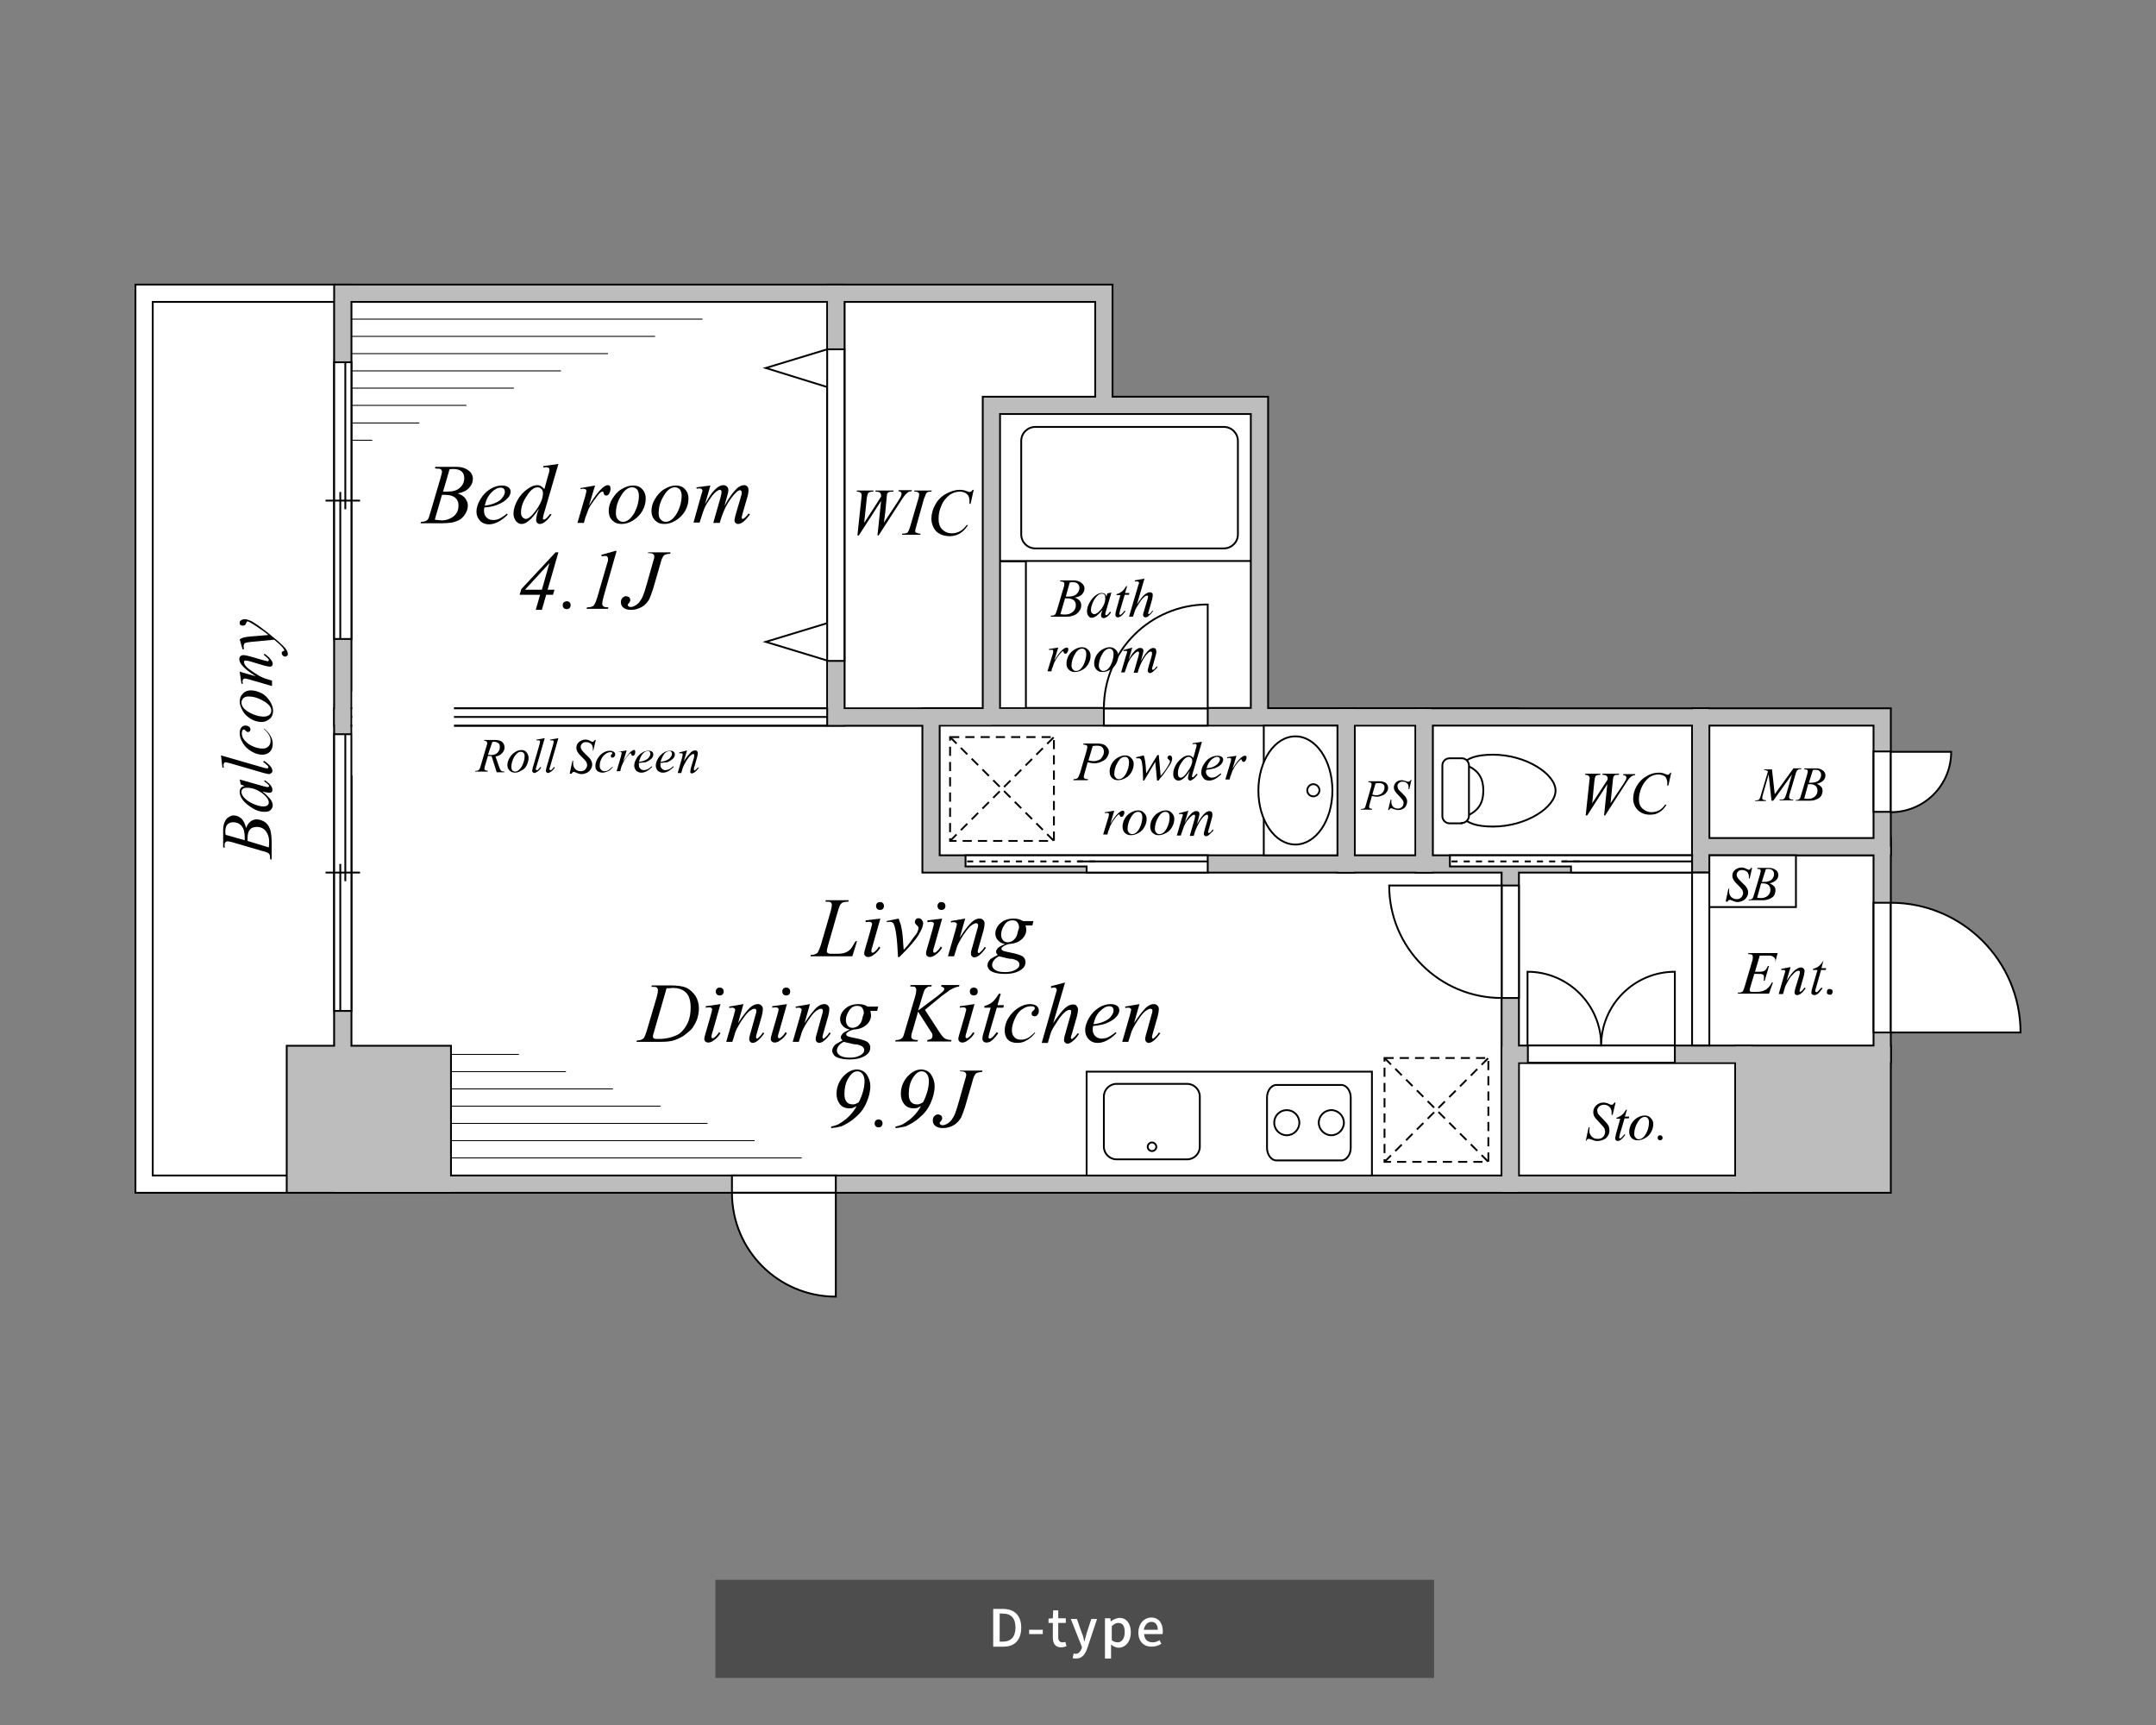 <?xml version="1.0" encoding="utf-8"?>
<!-- Generator: Adobe Illustrator 24.3.0, SVG Export Plug-In . SVG Version: 6.00 Build 0)  -->
<svg version="1.1" id="レイヤー_1" xmlns="http://www.w3.org/2000/svg" xmlns:xlink="http://www.w3.org/1999/xlink" x="0px"
	 y="0px" viewBox="0 0 600 480" style="enable-background:new 0 0 600 480;" xml:space="preserve">
<rect x="0" y="0" width="600" height="480" fill="#808080" stroke="none"/>
<style type="text/css">
	.st0{fill:#4D4D4D;}
	.st1{fill:#FFFFFF;}
	.st2{fill:#FFFFFF;stroke:#000000;stroke-width:5.324;}
	.st3{fill:none;stroke:#FFFFFF;stroke-width:4.305;}
	.st4{fill:#FFFFFF;stroke:#000000;stroke-width:0.509;}
	.st5{fill:none;stroke:#000000;stroke-width:0.509;}
	.st6{stroke:#000000;stroke-width:5.324;}
	.st7{fill:none;stroke:#000000;stroke-width:0.255;}
	.st8{fill:none;stroke:#BEBDBD;stroke-width:4.305;}
	.st9{fill:#BEBDBD;stroke:#BEBDBD;stroke-width:4.305;}
	.st10{fill:none;}
	.st11{fill:none;stroke:#000000;stroke-width:0.509;stroke-dasharray:1.698;}
	.st12{enable-background:new    ;}
	.st13{fill:none;stroke:#000000;stroke-width:0.509;stroke-dasharray:2.547,1.698;}
	.st14{fill:#FFFFFF;stroke:#FFFFFF;stroke-width:1.663;}
</style>
<g>
	<rect x="199.1" y="439.6" class="st0" width="200" height="27.3"/>
	<g>
		<path class="st1" d="M276.4,447.7h2.7c3.2,0,5.1,1.8,5.1,5.2c0,3.4-1.8,5.3-4.9,5.3h-2.9L276.4,447.7L276.4,447.7z M279.1,456.8
			c2.2,0,3.5-1.3,3.5-3.9s-1.2-3.9-3.5-3.9h-0.9v7.8H279.1z"/>
		<path class="st1" d="M286.4,453.5h3.8v1.2h-3.8V453.5z"/>
		<path class="st1" d="M293,455.6v-4h-1.2v-1.2l1.2-0.1l0.1-2.2h1.4v2.2h2.1v1.3h-2.1v4c0,0.9,0.4,1.4,1.2,1.4
			c0.3,0,0.6-0.1,0.8-0.1l0.3,1.2c-0.4,0.1-0.9,0.3-1.6,0.3C293.6,458.3,293,457.3,293,455.6z"/>
		<path class="st1" d="M302.6,458.6c-0.6,1.7-1.4,2.9-3.1,2.9c-0.4,0-0.6,0-1-0.1l0.3-1.3c0.1,0,0.4,0.1,0.5,0.1
			c0.9,0,1.3-0.6,1.7-1.4l0.1-0.5l-3.1-7.8h1.7l1.4,4c0.3,0.6,0.5,1.4,0.6,2.2h0.1l0.6-2.2l1.3-4h1.6L302.6,458.6z"/>
		<path class="st1" d="M307.7,450.3h1.3l0.1,0.9l0,0c0.6-0.5,1.6-1,2.5-1c1.9,0,3.1,1.6,3.1,4c0,2.7-1.6,4.3-3.4,4.3
			c-0.6,0-1.4-0.3-2.1-0.9v1.3v2.6h-1.7v-11.2L307.7,450.3L307.7,450.3z M313,454.2c0-1.7-0.5-2.6-1.8-2.6c-0.6,0-1.2,0.3-1.8,0.9
			v3.9c0.6,0.5,1.2,0.6,1.7,0.6C312.1,457,313,456,313,454.2z"/>
		<path class="st1" d="M316.8,454.3c0-2.6,1.7-4.2,3.6-4.2c2.1,0,3.2,1.6,3.2,3.8c0,0.3,0,0.6-0.1,0.8h-5.1c0.1,1.6,1,2.3,2.5,2.3
			c0.6,0,1.3-0.3,1.8-0.6l0.5,1c-0.8,0.5-1.7,0.8-2.6,0.8C318.5,458.3,316.8,456.9,316.8,454.3z M322.2,453.5c0-1.3-0.6-2.2-1.8-2.2
			c-1,0-1.8,0.8-2.1,2.2H322.2z"/>
	</g>
</g>
<g>
	<rect x="40.1" y="81.6" class="st2" width="55.4" height="247.9"/>
	<rect x="40.1" y="81.6" class="st3" width="55.4" height="247.9"/>
	<rect x="95.4" y="199.5" class="st2" width="324.9" height="130"/>
	<rect x="420.3" y="235.6" class="st2" width="103.5" height="57.8"/>
	<rect x="232.6" y="81.6" class="st2" width="74.6" height="117.9"/>
	<rect x="420.3" y="293.4" class="st2" width="65" height="36.1"/>
	<rect x="95.4" y="81.6" class="st2" width="137.2" height="117.9"/>
	<g>
		<rect x="396.3" y="199.5" class="st2" width="77" height="40.9"/>
		<g>
			<path class="st4" d="M415.5,210c-9.3,0-10.2,3.9-10.2,10s0.9,10,10.2,10c9.3,0,17.4-5.4,17.4-10S424.7,210,415.5,210z"/>
			<path class="st5" d="M408.7,226.8c2.9-1.4,4.1-3.6,4.1-6.8c0-3.3-1.2-5.4-4.1-6.8"/>
			<path class="st4" d="M406.8,229c1.1,0,2-0.9,2-2v-14c0-1.1-0.9-2-2-2h-3.4c-1.1,0-2,0.9-2,2v14.1c0,1.1,0.9,2,2,2h3.4V229z"/>
		</g>
	</g>
	<g>
		<rect x="275.9" y="112.8" class="st2" width="74.6" height="86.6"/>
		<rect x="278.3" y="156.2" class="st4" width="7.2" height="40.9"/>
		<rect x="278.3" y="115.2" class="st4" width="69.8" height="40.9"/>
		<path class="st4" d="M344.5,122.7c0-2.1-1.7-3.9-3.9-3.9h-52.5c-2.1,0-3.9,1.7-3.9,3.9v26c0,2.1,1.7,3.9,3.9,3.9h52.5
			c2.1,0,3.9-1.7,3.9-3.9V122.7z"/>
	</g>
	<rect x="485.3" y="293.4" class="st6" width="38.5" height="36.1"/>
	<rect x="82.2" y="293.4" class="st6" width="40.9" height="36.1"/>
	<rect x="473.3" y="199.5" class="st2" width="50.5" height="36.1"/>
	<rect x="374.6" y="199.5" class="st2" width="21.7" height="40.9"/>
	<rect x="259.1" y="199.5" class="st2" width="115.5" height="40.9"/>
	<g>
		<line class="st7" x1="125.5" y1="317.4" x2="210" y2="317.4"/>
		<line class="st7" x1="125.5" y1="312.6" x2="196.9" y2="312.6"/>
		<line class="st7" x1="125.5" y1="322.2" x2="223.1" y2="322.2"/>
		<line class="st7" x1="125.5" y1="307.8" x2="183.8" y2="307.8"/>
		<line class="st7" x1="125.5" y1="303" x2="170.6" y2="303"/>
		<line class="st7" x1="125.5" y1="298.2" x2="157.5" y2="298.2"/>
		<line class="st7" x1="125.5" y1="293.4" x2="144.4" y2="293.4"/>
	</g>
	<g>
		<line class="st7" x1="97.8" y1="93.6" x2="182.3" y2="93.6"/>
		<line class="st7" x1="97.8" y1="98.4" x2="169.2" y2="98.4"/>
		<line class="st7" x1="97.8" y1="88.8" x2="195.5" y2="88.8"/>
		<line class="st7" x1="97.8" y1="103.2" x2="156.1" y2="103.2"/>
		<line class="st7" x1="97.8" y1="108" x2="143" y2="108"/>
		<line class="st7" x1="97.8" y1="112.8" x2="129.8" y2="112.8"/>
		<line class="st7" x1="97.8" y1="117.7" x2="116.7" y2="117.7"/>
		<line class="st7" x1="97.8" y1="122.5" x2="103.6" y2="122.5"/>
	</g>
	<polyline class="st8" points="396.3,199.5 95.4,199.5 95.4,329.5 420.3,329.5 420.3,240.4 	"/>
	<polyline class="st8" points="523.8,235.6 523.8,293.4 420.3,293.4 	"/>
	<polyline class="st8" points="275.9,199.5 232.6,199.5 232.6,81.6 307.2,81.6 307.2,112.8 	"/>
	<rect x="420.3" y="293.4" class="st8" width="65" height="36.1"/>
	<rect x="95.4" y="81.6" class="st8" width="137.2" height="117.9"/>
	<rect x="396.3" y="199.5" class="st8" width="77" height="40.9"/>
	<rect x="275.9" y="112.8" class="st8" width="74.6" height="86.6"/>
	<rect x="485.3" y="293.4" class="st9" width="38.5" height="36.1"/>
	<rect x="82.2" y="293.4" class="st9" width="40.9" height="36.1"/>
	<rect x="473.3" y="199.5" class="st8" width="50.5" height="36.1"/>
	<rect x="374.6" y="199.5" class="st8" width="21.7" height="40.9"/>
	<rect x="259.1" y="199.5" class="st8" width="115.5" height="40.9"/>
	<g>
		<g>
			<rect x="93" y="100.8" class="st4" width="4.8" height="77"/>
			<line class="st5" x1="90.6" y1="139.3" x2="100.2" y2="139.3"/>
			<line class="st5" x1="94.7" y1="177.8" x2="94.7" y2="136.9"/>
			<line class="st5" x1="96.1" y1="141.7" x2="96.1" y2="100.8"/>
		</g>
		<line class="st10" x1="95.4" y1="182.6" x2="95.4" y2="96"/>
	</g>
	<g>
		<g>
			<rect x="93" y="204.3" class="st4" width="4.8" height="77"/>
			<line class="st5" x1="90.6" y1="242.8" x2="100.2" y2="242.8"/>
			<line class="st5" x1="94.7" y1="281.3" x2="94.7" y2="240.4"/>
			<line class="st5" x1="96.1" y1="245.2" x2="96.1" y2="204.3"/>
		</g>
		<line class="st10" x1="95.4" y1="286.1" x2="95.4" y2="199.5"/>
	</g>
	<g>
		<rect x="425.2" y="290.9" class="st4" width="40.9" height="4.8"/>
		<line class="st10" x1="470.9" y1="293.4" x2="420.3" y2="293.4"/>
		<path class="st4" d="M445.6,290.9c0-11.3-9.2-20.5-20.5-20.5v20.5H445.6z"/>
		<path class="st4" d="M445.6,290.9c0-11.3,9.2-20.5,20.5-20.5v20.5H445.6z"/>
	</g>
	<g>
		<rect x="521.4" y="209.1" class="st4" width="4.8" height="16.8"/>
		<path class="st4" d="M526.2,226c9.3,0,16.8-7.5,16.8-16.8h-16.8V226z"/>
		<line class="st10" x1="523.8" y1="239.2" x2="523.8" y2="195.9"/>
	</g>
	<g>
		<rect x="417.9" y="246.4" class="st4" width="4.8" height="31.3"/>
		<line class="st10" x1="420.3" y1="240.4" x2="420.3" y2="283.7"/>
		<path class="st4" d="M417.9,277.7c-17.3,0-31.3-14-31.3-31.3h31.3V277.7z"/>
	</g>
	<g>
		<rect x="521.4" y="251.2" class="st4" width="4.8" height="36.1"/>
		<line class="st10" x1="523.8" y1="290.9" x2="523.8" y2="247.6"/>
		<path class="st4" d="M526.2,251.2c19.9,0,36.1,16.2,36.1,36.1h-36.1V251.2z"/>
	</g>
	<g>
		<polyline class="st4" points="230.2,173.4 213.1,178.6 230.2,183.8 		"/>
		<polyline class="st4" points="230.2,97.2 213.1,102.4 230.2,107.7 		"/>
		<rect x="230.2" y="97.2" class="st4" width="4.8" height="86.7"/>
		<line class="st10" x1="232.6" y1="188.7" x2="232.6" y2="92.4"/>
	</g>
	<g>
		<rect x="203.7" y="327.1" class="st4" width="28.9" height="4.8"/>
		<line class="st10" x1="239.8" y1="329.5" x2="196.5" y2="329.5"/>
		<path class="st4" d="M203.7,331.9c0,16,12.9,28.9,28.9,28.9v-28.9H203.7z"/>
	</g>
	<g>
		<rect x="302.4" y="298.2" class="st4" width="79.4" height="28.9"/>
		<path class="st4" d="M310.7,322.6c-1.9,0-3.5-1.6-3.5-3.5v-14c0-1.9,1.6-3.5,3.5-3.5h19.7c1.9,0,3.5,1.6,3.5,3.5v14
			c0,1.9-1.6,3.5-3.5,3.5H310.7z"/>
		<path class="st4" d="M321.8,319.1c0,0.7-0.6,1.2-1.2,1.2c-0.7,0-1.2-0.6-1.2-1.2c0-0.7,0.6-1.2,1.2-1.2
			C321.2,317.9,321.8,318.5,321.8,319.1z"/>
		<g>
			<path class="st4" d="M355.2,322.9c-1.4,0-2.6-1.6-2.6-3.5v-14c0-1.9,1.2-3.5,2.6-3.5h18.1c1.4,0,2.6,1.6,2.6,3.5v14
				c0,1.9-1.2,3.5-2.6,3.5H355.2z"/>
			<g>
				<path class="st4" d="M370.5,315.9c-1.9,0-3.5-1.6-3.5-3.5s1.6-3.5,3.5-3.5s3.5,1.6,3.5,3.5S372.4,315.9,370.5,315.9z"/>
				<circle class="st4" cx="358.1" cy="312.4" r="3.5"/>
			</g>
		</g>
	</g>
	<g>
		<g>
			<polygon class="st4" points="403.5,241.1 437.2,241.1 437.2,242.8 470.9,242.8 470.9,238 403.5,238 			"/>
			<line class="st5" x1="470.9" y1="239.7" x2="434.8" y2="239.7"/>
			<line class="st11" x1="439.6" y1="239.7" x2="403.5" y2="239.7"/>
		</g>
		<line class="st10" x1="473.3" y1="240.4" x2="396.3" y2="240.4"/>
	</g>
	<g>
		<g>
			<polygon class="st4" points="268.7,241.1 302.4,241.1 302.4,242.8 336.1,242.8 336.1,238 268.7,238 			"/>
			<line class="st5" x1="336.1" y1="239.7" x2="300" y2="239.7"/>
			<line class="st11" x1="304.8" y1="239.7" x2="268.7" y2="239.7"/>
		</g>
		<line class="st10" x1="338.5" y1="240.4" x2="261.5" y2="240.4"/>
	</g>
	<g>
		<rect x="97.8" y="197.1" class="st4" width="132.4" height="4.8"/>
		<line class="st10" x1="90.6" y1="199.5" x2="237.4" y2="199.5"/>
		<line class="st5" x1="97.8" y1="199.5" x2="230.2" y2="199.5"/>
	</g>
	<g>
		<rect x="351.7" y="201.9" class="st4" width="20.5" height="36.1"/>
		<path class="st4" d="M360.5,204.9c-5.7,0-10.3,6.7-10.3,15.1c0,8.3,4.6,15,10.3,15c5.7,0,10.3-6.7,10.3-15
			C370.8,211.6,366.2,204.9,360.5,204.9z"/>
		<path class="st4" d="M365.5,218.2c-0.9,0-1.7,0.8-1.7,1.7c0,1,0.8,1.7,1.7,1.7s1.7-0.8,1.7-1.7S366.4,218.2,365.5,218.2z"/>
	</g>
	<g>
		<rect x="307.2" y="197.1" class="st4" width="28.9" height="4.8"/>
		<line class="st10" x1="343.3" y1="199.5" x2="300" y2="199.5"/>
		<path class="st4" d="M307.2,197.1c0-16,12.9-28.9,28.9-28.9v28.9H307.2z"/>
	</g>
	<rect x="470.9" y="242.8" class="st4" width="4.8" height="48.1"/>
	<rect x="475.7" y="238" class="st4" width="24.1" height="14.4"/>
	<g>
		<g class="st12">
			<path d="M493.1,213.8l0.8,7.2l5.2-7.2h2.2v0.2c-0.5,0-0.8,0.1-0.8,0.1c-0.1,0.1-0.3,0.2-0.4,0.3c-0.1,0.2-0.3,0.5-0.4,1l-1.7,5.7
				c-0.1,0.3-0.1,0.6-0.1,0.8c0,0.2,0.1,0.3,0.2,0.4c0.2,0.1,0.4,0.2,0.8,0.2h0.2l-0.1,0.2h-3.8l0.1-0.2h0.2c0.3,0,0.6,0,0.8-0.1
				c0.1-0.1,0.3-0.2,0.4-0.4c0.1-0.2,0.3-0.6,0.5-1.3l1.5-5.2l-5.2,7.3H493l-0.8-7.3l-1.6,5.6c-0.1,0.5-0.2,0.8-0.2,1
				c0,0.2,0.1,0.3,0.2,0.4c0.1,0.1,0.4,0.1,0.9,0.2l-0.1,0.2h-3l0.1-0.2h0.2c0.4,0,0.8-0.1,0.9-0.3c0.1-0.2,0.3-0.5,0.4-1l2-6.7
				c-0.1-0.2-0.3-0.3-0.4-0.3c-0.1-0.1-0.4-0.1-0.7-0.1l0.1-0.2H493.1z"/>
			<path d="M502.1,214l0.1-0.2h3.2c0.5,0,1,0.1,1.4,0.3s0.7,0.4,0.9,0.7c0.2,0.3,0.3,0.6,0.3,1c0,0.5-0.2,1-0.6,1.4s-1,0.7-1.8,0.9
				c0.5,0.2,0.9,0.5,1.2,0.8c0.3,0.3,0.4,0.7,0.4,1.1c0,0.4-0.1,0.9-0.3,1.3c-0.2,0.4-0.5,0.7-0.9,0.9s-0.8,0.4-1.3,0.5
				c-0.4,0.1-0.9,0.1-1.7,0.1h-3.3l0.1-0.2c0.3,0,0.6,0,0.7-0.1c0.2-0.1,0.3-0.2,0.4-0.3c0.1-0.2,0.2-0.6,0.4-1.2l1.6-5.4
				c0.1-0.5,0.2-0.8,0.2-1c0-0.2-0.1-0.3-0.2-0.4c-0.1-0.1-0.4-0.1-0.7-0.1C502.2,214,502.1,214,502.1,214z M502.1,222.2
				c0.5,0.1,0.9,0.1,1.1,0.1c0.7,0,1.3-0.2,1.8-0.6c0.5-0.4,0.8-1,0.8-1.7c0-0.5-0.2-1-0.5-1.3c-0.3-0.3-0.9-0.5-1.6-0.5
				c-0.1,0-0.3,0-0.5,0L502.1,222.2z M503.4,217.8c0.3,0,0.5,0,0.6,0c0.9,0,1.6-0.2,2.1-0.6c0.4-0.4,0.7-0.9,0.7-1.5
				c0-0.5-0.1-0.8-0.4-1.1c-0.3-0.3-0.7-0.4-1.3-0.4c-0.2,0-0.4,0-0.6,0.1L503.4,217.8z"/>
		</g>
	</g>
	<g>
		<g class="st12">
			<path d="M480.3,250.6l0.7-3.3h0.2c0,0.3,0,0.6,0,0.8c0,0.6,0.2,1.1,0.6,1.5c0.4,0.4,0.9,0.6,1.5,0.6c0.6,0,1-0.2,1.3-0.5
				c0.3-0.4,0.5-0.8,0.5-1.2c0-0.3-0.1-0.6-0.2-0.8c-0.2-0.4-0.8-1-1.7-1.9c-0.4-0.4-0.7-0.8-0.8-1c-0.2-0.4-0.3-0.7-0.3-1.1
				c0-0.6,0.2-1.2,0.7-1.6c0.5-0.4,1.1-0.7,1.8-0.7c0.2,0,0.5,0,0.7,0.1c0.1,0,0.4,0.1,0.8,0.3c0.3,0.1,0.4,0.2,0.4,0.2
				c0.1,0,0.1,0,0.2,0c0.1,0,0.2,0,0.3-0.1s0.2-0.2,0.3-0.4h0.3l-0.7,3h-0.2c0-0.3,0-0.5,0-0.6c0-0.5-0.2-1-0.5-1.3
				c-0.4-0.3-0.8-0.5-1.4-0.5c-0.5,0-0.8,0.1-1.1,0.4c-0.3,0.3-0.4,0.6-0.4,0.9c0,0.3,0.1,0.6,0.3,0.9c0.2,0.3,0.6,0.7,1.3,1.4
				c0.7,0.6,1.1,1.1,1.3,1.5s0.3,0.7,0.3,1.1c0,0.5-0.1,0.9-0.4,1.3c-0.2,0.4-0.6,0.8-1,1c-0.5,0.2-0.9,0.4-1.5,0.4
				c-0.3,0-0.5,0-0.7-0.1c-0.2,0-0.6-0.2-1.1-0.4c-0.2-0.1-0.3-0.1-0.4-0.1c-0.3,0-0.5,0.2-0.6,0.5H480.3z"/>
			<path d="M489,241.7l0.1-0.2h3.2c0.5,0,1,0.1,1.4,0.3c0.4,0.2,0.7,0.4,0.9,0.7s0.3,0.6,0.3,1c0,0.5-0.2,1-0.6,1.4
				c-0.4,0.4-1,0.7-1.8,0.9c0.5,0.2,0.9,0.5,1.2,0.8c0.3,0.3,0.4,0.7,0.4,1.1c0,0.4-0.1,0.9-0.3,1.3c-0.2,0.4-0.5,0.7-0.9,0.9
				s-0.8,0.4-1.3,0.5c-0.4,0.1-0.9,0.1-1.7,0.1h-3.3l0.1-0.2c0.3,0,0.6,0,0.7-0.1c0.2-0.1,0.3-0.2,0.4-0.3c0.1-0.2,0.2-0.6,0.4-1.2
				l1.6-5.4c0.1-0.5,0.2-0.8,0.2-1c0-0.2-0.1-0.3-0.2-0.4c-0.1-0.1-0.4-0.1-0.7-0.1C489.1,241.7,489.1,241.7,489,241.7z M489,249.8
				c0.5,0.1,0.9,0.1,1.1,0.1c0.7,0,1.3-0.2,1.8-0.6c0.5-0.4,0.8-1,0.8-1.7c0-0.5-0.2-1-0.5-1.3c-0.3-0.3-0.9-0.5-1.6-0.5
				c-0.1,0-0.3,0-0.5,0L489,249.8z M490.3,245.4c0.3,0,0.5,0,0.6,0c0.9,0,1.6-0.2,2.1-0.6c0.4-0.4,0.7-0.9,0.7-1.5
				c0-0.5-0.1-0.8-0.4-1.1c-0.3-0.3-0.7-0.4-1.3-0.4c-0.2,0-0.4,0-0.6,0.1L490.3,245.4z"/>
		</g>
	</g>
	<g>
		<g class="st12">
			<path d="M380.8,217.4h3.1c0.8,0,1.4,0.2,1.8,0.5c0.4,0.4,0.6,0.8,0.6,1.3c0,0.4-0.1,0.8-0.4,1.2c-0.3,0.4-0.6,0.7-1.1,0.9
				s-1,0.4-1.6,0.4c-0.4,0-0.8-0.1-1.4-0.2l-0.6,2.1c-0.1,0.5-0.2,0.8-0.2,1c0,0.1,0.1,0.2,0.2,0.3c0.1,0.1,0.4,0.1,0.7,0.2
				l-0.1,0.2h-3.1l0.1-0.2c0.4,0,0.7-0.1,0.9-0.2c0.2-0.1,0.3-0.5,0.5-1.2l1.3-4.5c0.2-0.5,0.2-0.9,0.2-1.1c0-0.1-0.1-0.2-0.2-0.3
				s-0.4-0.1-0.7-0.2L380.8,217.4z M381.9,221.1c0.4,0.1,0.8,0.2,1.1,0.2c0.4,0,0.8-0.1,1.2-0.3c0.3-0.2,0.6-0.4,0.8-0.8
				c0.2-0.3,0.3-0.7,0.3-1.1c0-0.4-0.1-0.7-0.4-0.9s-0.6-0.3-1.1-0.3c-0.3,0-0.6,0-1,0.1L381.9,221.1z"/>
			<path d="M386.3,225.4l0.7-2.9h0.2c0,0.3,0,0.5,0,0.7c0,0.5,0.2,1,0.5,1.3s0.8,0.5,1.3,0.5c0.5,0,0.9-0.2,1.2-0.5s0.4-0.7,0.4-1.1
				c0-0.3-0.1-0.5-0.2-0.7c-0.2-0.3-0.7-0.9-1.5-1.7c-0.4-0.4-0.6-0.7-0.7-0.9c-0.2-0.3-0.3-0.6-0.3-1c0-0.5,0.2-1,0.6-1.4
				c0.4-0.4,0.9-0.6,1.6-0.6c0.2,0,0.4,0,0.6,0.1c0.1,0,0.3,0.1,0.7,0.2c0.2,0.1,0.3,0.1,0.4,0.1c0.1,0,0.1,0,0.2,0
				c0.1,0,0.2,0,0.3-0.1c0.1-0.1,0.2-0.2,0.3-0.4h0.2l-0.6,2.6h-0.2c0-0.2,0-0.4,0-0.6c0-0.5-0.2-0.9-0.5-1.1
				c-0.3-0.3-0.7-0.4-1.2-0.4c-0.4,0-0.7,0.1-1,0.4c-0.3,0.2-0.4,0.5-0.4,0.8c0,0.3,0.1,0.5,0.2,0.8s0.5,0.6,1.1,1.2
				c0.6,0.6,1,1,1.1,1.3c0.2,0.3,0.3,0.6,0.3,1c0,0.4-0.1,0.8-0.3,1.2c-0.2,0.4-0.5,0.7-0.9,0.9s-0.8,0.3-1.3,0.3
				c-0.2,0-0.4,0-0.6-0.1c-0.2,0-0.5-0.1-1-0.3c-0.2-0.1-0.3-0.1-0.4-0.1c-0.2,0-0.4,0.2-0.5,0.5H386.3z"/>
		</g>
	</g>
	<g>
		<g class="st12">
			<path d="M441.3,226.8l1-9.4c0-0.4,0.1-0.6,0.1-0.8c0-0.3-0.1-0.6-0.3-0.7c-0.2-0.2-0.5-0.3-1-0.3l0.1-0.3h4.2l-0.1,0.3
				c-0.6,0-0.9,0.1-1.2,0.3c-0.2,0.2-0.3,0.7-0.4,1.5l-0.6,6.1l4.3-6.6c0-0.1,0-0.2,0-0.3c0-0.3-0.1-0.5-0.3-0.7s-0.6-0.3-1.2-0.3
				l0.1-0.3h4.6l-0.1,0.3c-0.5,0-0.9,0-1.1,0.1c-0.1,0.1-0.2,0.2-0.3,0.3c-0.1,0.1-0.2,0.4-0.2,0.7c0,0.1-0.1,0.7-0.2,1.9
				c-0.1,1.2-0.3,2.8-0.5,4.9l3.6-5.4c0.4-0.6,0.6-1,0.7-1.2c0.1-0.2,0.1-0.4,0.1-0.6c0-0.2-0.1-0.3-0.2-0.4
				c-0.1-0.1-0.4-0.2-0.7-0.2l0.1-0.3h3.3l-0.1,0.3c-0.3,0-0.6,0.1-0.8,0.2c-0.2,0.1-0.5,0.4-0.8,0.7c-0.2,0.2-0.5,0.7-1.1,1.6
				l-5.6,8.7h-0.3l0.9-8.7l-5.6,8.7H441.3z"/>
			<path d="M465.1,215l-0.8,3.6H464l0-0.9c0-0.3-0.1-0.6-0.2-0.9s-0.2-0.5-0.4-0.7c-0.2-0.2-0.5-0.3-0.8-0.4c-0.3-0.1-0.6-0.2-1-0.2
				c-1,0-1.9,0.3-2.6,0.8c-0.9,0.7-1.7,1.7-2.2,2.9c-0.4,1-0.7,2.1-0.7,3.2c0,1.1,0.3,2,1,2.6s1.5,1,2.5,1c0.8,0,1.5-0.2,2.1-0.5
				s1.2-0.9,1.7-1.6h0.4c-0.6,1-1.3,1.7-2,2.1c-0.7,0.5-1.6,0.7-2.7,0.7c-0.9,0-1.7-0.2-2.4-0.6c-0.7-0.4-1.2-0.9-1.6-1.6
				s-0.6-1.4-0.6-2.2c0-1.2,0.3-2.4,1-3.6c0.7-1.2,1.6-2.1,2.7-2.7c1.1-0.7,2.3-1,3.5-1c0.5,0,1.2,0.1,1.8,0.4
				c0.3,0.1,0.5,0.2,0.6,0.2s0.2,0,0.3-0.1c0.1-0.1,0.3-0.2,0.5-0.5H465.1z"/>
		</g>
	</g>
	<g>
		<g class="st12">
			<path d="M441.3,317.5l0.8-3.8h0.3c0,0.4-0.1,0.7-0.1,0.9c0,0.7,0.2,1.2,0.7,1.7s1,0.6,1.7,0.6c0.7,0,1.1-0.2,1.5-0.6
				c0.3-0.4,0.5-0.9,0.5-1.4c0-0.3-0.1-0.6-0.2-0.9c-0.2-0.4-0.9-1.1-1.9-2.2c-0.5-0.5-0.8-0.9-0.9-1.1c-0.2-0.4-0.3-0.8-0.3-1.3
				c0-0.7,0.3-1.3,0.8-1.8c0.5-0.5,1.2-0.8,2-0.8c0.3,0,0.5,0,0.8,0.1c0.2,0,0.4,0.1,0.8,0.3c0.3,0.1,0.4,0.2,0.5,0.2
				c0.1,0,0.1,0,0.2,0c0.1,0,0.3,0,0.4-0.1c0.1-0.1,0.2-0.2,0.4-0.5h0.3l-0.8,3.4h-0.3c0-0.3,0-0.5,0-0.7c0-0.6-0.2-1.1-0.6-1.5
				c-0.4-0.4-0.9-0.6-1.6-0.6c-0.5,0-0.9,0.2-1.3,0.5c-0.3,0.3-0.5,0.7-0.5,1.1c0,0.3,0.1,0.7,0.3,1c0.2,0.3,0.7,0.8,1.4,1.5
				c0.7,0.7,1.2,1.3,1.4,1.7s0.3,0.8,0.3,1.3c0,0.5-0.1,1-0.4,1.5c-0.3,0.5-0.7,0.9-1.2,1.1s-1.1,0.4-1.7,0.4c-0.3,0-0.6,0-0.8-0.1
				s-0.7-0.2-1.2-0.4c-0.2-0.1-0.4-0.1-0.5-0.1c-0.3,0-0.5,0.2-0.7,0.6H441.3z"/>
			<path d="M452.8,308.7l-0.6,2h1.2l-0.1,0.5h-1.2l-1.3,4.4c-0.1,0.5-0.2,0.8-0.2,0.9c0,0.1,0,0.1,0.1,0.2s0.1,0.1,0.1,0.1
				c0.1,0,0.3-0.1,0.5-0.3c0.1-0.1,0.4-0.4,0.8-0.9l0.2,0.2c-0.5,0.7-0.9,1.1-1.3,1.4c-0.3,0.2-0.6,0.3-0.8,0.3
				c-0.2,0-0.4-0.1-0.5-0.2s-0.2-0.3-0.2-0.5c0-0.3,0.1-0.7,0.2-1.2l1.2-4.3h-1.1l0.1-0.3c0.5-0.1,1-0.4,1.4-0.7s0.8-0.8,1.2-1.5
				H452.8z"/>
			<path d="M460.1,312.8c0,0.7-0.2,1.5-0.6,2.2s-0.9,1.3-1.7,1.7c-0.7,0.4-1.4,0.6-2.1,0.6c-0.7,0-1.2-0.2-1.7-0.7
				c-0.4-0.4-0.6-1-0.6-1.7c0-0.7,0.2-1.5,0.6-2.2c0.4-0.7,1-1.3,1.7-1.7c0.7-0.4,1.4-0.6,2-0.6c0.7,0,1.2,0.2,1.6,0.6
				C459.9,311.6,460.1,312.1,460.1,312.8z M458.9,312.3c0-0.5-0.1-0.8-0.3-1.1s-0.5-0.4-0.9-0.4c-0.7,0-1.4,0.5-2,1.6
				c-0.6,1-0.9,2.1-0.9,3.1c0,0.5,0.1,0.8,0.4,1.1c0.2,0.3,0.5,0.4,0.9,0.4c0.7,0,1.4-0.5,2-1.6
				C458.6,314.5,458.9,313.4,458.9,312.3z"/>
			<path d="M462,315.9c0.2,0,0.4,0.1,0.5,0.2c0.1,0.1,0.2,0.3,0.2,0.5s-0.1,0.4-0.2,0.5c-0.1,0.1-0.3,0.2-0.5,0.2s-0.4-0.1-0.5-0.2
				c-0.1-0.1-0.2-0.3-0.2-0.5s0.1-0.4,0.2-0.5C461.6,316,461.7,315.9,462,315.9z"/>
		</g>
	</g>
	<g>
		<g class="st12">
			<path d="M238.6,149.1l1.1-10.3c0-0.4,0.1-0.7,0.1-0.9c0-0.4-0.1-0.6-0.3-0.8c-0.2-0.2-0.6-0.3-1.1-0.3l0.1-0.3h4.6l-0.1,0.3
				c-0.6,0-1,0.1-1.3,0.3c-0.2,0.2-0.4,0.8-0.5,1.7l-0.7,6.7l4.7-7.3c0-0.1,0-0.2,0-0.3c0-0.3-0.1-0.6-0.3-0.8s-0.6-0.3-1.3-0.3
				l0.1-0.3h5l-0.1,0.3c-0.6,0-1,0.1-1.2,0.1c-0.1,0.1-0.3,0.2-0.4,0.3c-0.1,0.1-0.2,0.4-0.2,0.8c0,0.1-0.1,0.8-0.2,2.1
				c-0.1,1.3-0.3,3.1-0.6,5.3l3.9-5.9c0.4-0.7,0.7-1.1,0.8-1.4c0.1-0.3,0.2-0.5,0.2-0.7c0-0.2-0.1-0.3-0.2-0.5
				c-0.1-0.1-0.4-0.2-0.7-0.2l0.1-0.3h3.7l-0.1,0.3c-0.3,0-0.6,0.1-0.9,0.2c-0.2,0.1-0.5,0.4-0.9,0.8c-0.2,0.2-0.6,0.8-1.2,1.7
				l-6.2,9.6h-0.3l1-9.6l-6.2,9.6H238.6z"/>
			<path d="M256.2,148.5l-0.1,0.3H251l0.1-0.3c0.5,0,0.8-0.1,1-0.1c0.3-0.1,0.5-0.2,0.6-0.4c0.2-0.3,0.4-0.8,0.6-1.5l2.2-7.5
				c0.2-0.6,0.3-1.1,0.3-1.4c0-0.2,0-0.3-0.1-0.4s-0.2-0.2-0.4-0.3c-0.2-0.1-0.5-0.1-0.9-0.1l0.1-0.3h4.8l-0.1,0.3
				c-0.4,0-0.7,0-0.9,0.1c-0.3,0.1-0.5,0.3-0.6,0.5c-0.1,0.2-0.3,0.7-0.6,1.5l-2.1,7.5c-0.2,0.7-0.3,1.1-0.3,1.3
				c0,0.2,0,0.3,0.1,0.4c0.1,0.1,0.2,0.2,0.4,0.2C255.4,148.4,255.7,148.5,256.2,148.5z"/>
			<path d="M271,136.2l-0.9,4h-0.3l0-1c0-0.4-0.1-0.7-0.2-1s-0.3-0.5-0.5-0.7c-0.2-0.2-0.5-0.4-0.8-0.5c-0.3-0.1-0.7-0.2-1.1-0.2
				c-1.1,0-2,0.3-2.9,0.9c-1,0.8-1.9,1.8-2.4,3.2c-0.5,1.1-0.7,2.3-0.7,3.5c0,1.2,0.3,2.2,1,2.9c0.7,0.7,1.6,1.1,2.7,1.1
				c0.8,0,1.6-0.2,2.3-0.6s1.3-1,1.8-1.7h0.4c-0.7,1.1-1.4,1.8-2.2,2.3s-1.8,0.8-2.9,0.8c-1,0-1.9-0.2-2.7-0.6
				c-0.8-0.4-1.4-1-1.8-1.8c-0.4-0.8-0.6-1.6-0.6-2.5c0-1.3,0.4-2.7,1.1-3.9c0.7-1.3,1.7-2.3,3-3c1.3-0.7,2.5-1.1,3.8-1.1
				c0.6,0,1.3,0.1,2,0.4c0.3,0.1,0.6,0.2,0.7,0.2s0.3,0,0.4-0.1s0.3-0.2,0.5-0.5H271z"/>
		</g>
	</g>
	<g>
		<g class="st12">
			<path d="M121,130.3l0.2-0.4h5.6c0.9,0,1.8,0.1,2.5,0.4s1.3,0.7,1.7,1.2s0.6,1.1,0.6,1.7c0,0.9-0.3,1.7-1,2.5s-1.7,1.3-3.2,1.6
				c1,0.4,1.7,0.8,2.1,1.4c0.4,0.6,0.7,1.2,0.7,1.9c0,0.8-0.2,1.5-0.6,2.2c-0.4,0.7-0.9,1.3-1.5,1.7c-0.6,0.4-1.4,0.7-2.3,0.9
				c-0.6,0.1-1.6,0.2-3,0.2h-5.8l0.2-0.4c0.6,0,1-0.1,1.2-0.2c0.3-0.1,0.5-0.3,0.7-0.5c0.2-0.3,0.4-1,0.7-2l2.8-9.5
				c0.2-0.8,0.4-1.4,0.4-1.7c0-0.3-0.1-0.5-0.3-0.7c-0.2-0.2-0.6-0.2-1.2-0.2C121.2,130.3,121.1,130.3,121,130.3z M121,144.6
				c0.8,0.1,1.5,0.2,2,0.2c1.2,0,2.3-0.4,3.2-1.1s1.4-1.7,1.4-3c0-1-0.3-1.7-0.9-2.2c-0.6-0.5-1.5-0.8-2.8-0.8c-0.2,0-0.5,0-0.9,0
				L121,144.6z M123.3,136.8c0.5,0,0.9,0,1.1,0c1.6,0,2.8-0.3,3.6-1.1c0.8-0.7,1.2-1.6,1.2-2.6c0-0.8-0.2-1.4-0.7-1.9
				c-0.5-0.4-1.2-0.7-2.3-0.7c-0.3,0-0.6,0-1.1,0.1L123.3,136.8z"/>
			<path d="M134.8,141.2c-0.1,0.4-0.1,0.7-0.1,1c0,0.7,0.2,1.3,0.7,1.8c0.5,0.5,1.1,0.7,1.8,0.7c0.6,0,1.1-0.1,1.6-0.3
				c0.5-0.2,1.3-0.7,2.3-1.5l0.2,0.3c-1.8,1.8-3.6,2.7-5.2,2.7c-1.1,0-2-0.4-2.6-1.1s-0.9-1.5-0.9-2.4c0-1.2,0.4-2.3,1.1-3.5
				c0.7-1.2,1.6-2.1,2.7-2.8c1.1-0.7,2.2-1,3.3-1c0.8,0,1.4,0.2,1.8,0.5c0.4,0.3,0.6,0.7,0.6,1.2c0,0.6-0.3,1.3-0.8,1.8
				c-0.7,0.8-1.7,1.4-3,1.9C137.6,140.8,136.4,141.1,134.8,141.2z M134.9,140.7c1.1-0.1,2.1-0.4,2.8-0.7c1-0.4,1.7-0.9,2.1-1.5
				c0.5-0.6,0.7-1.2,0.7-1.7c0-0.3-0.1-0.6-0.3-0.8s-0.5-0.3-0.9-0.3c-0.8,0-1.6,0.4-2.5,1.3S135.3,139,134.9,140.7z"/>
			<path d="M155.4,129.1l-4,13.7c-0.2,0.7-0.3,1.2-0.3,1.5c0,0.1,0,0.2,0.1,0.2s0.1,0.1,0.2,0.1c0.1,0,0.2-0.1,0.4-0.2
				c0.3-0.2,0.7-0.6,1.3-1.4l0.4,0.2c-0.6,0.8-1.1,1.4-1.7,1.9c-0.6,0.5-1.1,0.7-1.6,0.7c-0.3,0-0.5-0.1-0.7-0.3s-0.3-0.4-0.3-0.8
				c0-0.4,0.1-1,0.3-1.8l0.5-1.4c-1.1,1.7-2.1,2.9-3.1,3.6c-0.6,0.5-1.2,0.7-1.8,0.7c-0.6,0-1.1-0.3-1.5-0.8
				c-0.4-0.5-0.7-1.2-0.7-2.1c0-1.2,0.4-2.4,1.1-3.7c0.7-1.3,1.7-2.4,2.9-3.2c1-0.7,1.8-1,2.6-1c0.4,0,0.8,0.1,1.1,0.3
				c0.3,0.2,0.6,0.5,0.9,0.8l1.1-4c0.1-0.3,0.2-0.5,0.2-0.7c0.1-0.3,0.1-0.6,0.1-0.8c0-0.2-0.1-0.3-0.2-0.4
				c-0.2-0.1-0.4-0.2-0.6-0.2c-0.2,0-0.5,0-0.9,0.1v-0.4L155.4,129.1z M151.1,137.3c0-0.5-0.1-0.9-0.4-1.2s-0.6-0.5-1.1-0.5
				c-1,0-2,0.8-3,2.4c-1.1,1.6-1.6,3.1-1.6,4.6c0,0.6,0.1,1,0.4,1.3s0.6,0.5,0.9,0.5c0.8,0,1.8-0.9,3-2.6S151.1,138.6,151.1,137.3z"
				/>
			<path d="M161.6,135.8l4-0.7l-1.7,5.6c1.4-2.3,2.6-3.9,3.7-4.9c0.6-0.5,1.1-0.8,1.5-0.8c0.3,0,0.5,0.1,0.6,0.2
				c0.1,0.2,0.2,0.4,0.2,0.7c0,0.5-0.1,1-0.4,1.5c-0.2,0.3-0.5,0.5-0.8,0.5c-0.2,0-0.3-0.1-0.5-0.2c-0.1-0.1-0.2-0.3-0.2-0.5
				c0-0.1-0.1-0.2-0.1-0.3c-0.1-0.1-0.1-0.1-0.2-0.1c-0.1,0-0.3,0-0.4,0.1c-0.2,0.1-0.5,0.4-0.9,0.9c-0.6,0.8-1.3,1.7-2.1,2.9
				c-0.3,0.5-0.6,1.1-0.8,1.7c-0.3,0.9-0.5,1.4-0.6,1.6l-0.4,1.5h-1.8l2.1-7.2c0.2-0.8,0.4-1.4,0.4-1.8c0-0.1-0.1-0.3-0.2-0.3
				c-0.2-0.1-0.4-0.2-0.6-0.2c-0.2,0-0.5,0-0.9,0.1L161.6,135.8z"/>
			<path d="M179.7,138.7c0,1.2-0.3,2.3-0.9,3.4s-1.5,2-2.6,2.7c-1.1,0.7-2.2,1-3.2,1c-1.1,0-1.9-0.3-2.6-1c-0.7-0.7-1-1.6-1-2.6
				c0-1.1,0.3-2.3,1-3.4c0.7-1.1,1.5-2.1,2.6-2.7c1.1-0.7,2.2-1,3.2-1s1.9,0.3,2.5,1C179.4,136.8,179.7,137.7,179.7,138.7z
				 M177.8,137.9c0-0.7-0.2-1.3-0.5-1.7c-0.4-0.4-0.8-0.6-1.4-0.6c-1.1,0-2.2,0.8-3.1,2.4c-1,1.6-1.4,3.2-1.4,4.9
				c0,0.7,0.2,1.3,0.6,1.7c0.4,0.4,0.8,0.6,1.4,0.6c1.1,0,2.1-0.8,3.1-2.4C177.3,141.3,177.8,139.6,177.8,137.9z"/>
			<path d="M191.6,138.7c0,1.2-0.3,2.3-0.9,3.4s-1.5,2-2.6,2.7c-1.1,0.7-2.2,1-3.2,1c-1.1,0-1.9-0.3-2.6-1c-0.7-0.7-1-1.6-1-2.6
				c0-1.1,0.3-2.3,1-3.4c0.7-1.1,1.5-2.1,2.6-2.7c1.1-0.7,2.2-1,3.2-1s1.9,0.3,2.5,1C191.3,136.8,191.6,137.7,191.6,138.7z
				 M189.7,137.9c0-0.7-0.2-1.3-0.5-1.7c-0.4-0.4-0.8-0.6-1.4-0.6c-1.1,0-2.2,0.8-3.1,2.4c-1,1.6-1.4,3.2-1.4,4.9
				c0,0.7,0.2,1.3,0.6,1.7c0.4,0.4,0.8,0.6,1.4,0.6c1.1,0,2.1-0.8,3.1-2.4C189.2,141.3,189.7,139.6,189.7,137.9z"/>
			<path d="M197.7,135.1l-1.5,5.2c0.7-1.2,1.2-2.2,1.7-2.8c0.7-1,1.5-1.7,2.1-2.1c0.4-0.2,0.8-0.4,1.3-0.4c0.4,0,0.7,0.1,1,0.4
				c0.3,0.2,0.4,0.6,0.4,1c0,0.4-0.1,0.9-0.3,1.5l-0.8,2.9c1.3-2.4,2.5-4,3.6-5c0.6-0.5,1.2-0.8,1.9-0.8c0.4,0,0.6,0.1,0.9,0.4
				c0.2,0.2,0.3,0.6,0.3,1.1c0,0.4-0.1,0.9-0.2,1.4l-1.3,4.5c-0.3,1-0.4,1.5-0.4,1.6s0,0.2,0.1,0.3c0,0.1,0.1,0.1,0.2,0.1
				c0.1,0,0.2-0.1,0.4-0.2c0.4-0.3,0.9-0.8,1.2-1.3l0.4,0.2c-0.2,0.3-0.5,0.7-1,1.3c-0.5,0.5-0.9,0.9-1.3,1.1s-0.7,0.3-1,0.3
				c-0.3,0-0.5-0.1-0.7-0.3c-0.2-0.2-0.3-0.4-0.3-0.7c0-0.4,0.2-1.1,0.5-2.2l1.1-3.7c0.2-0.9,0.4-1.3,0.4-1.4c0-0.1,0-0.3,0-0.4
				c0-0.2,0-0.3-0.1-0.5c-0.1-0.1-0.2-0.2-0.3-0.2c-0.3,0-0.7,0.2-1,0.5c-1.1,1-2.1,2.4-3,4.1c-0.6,1.2-1.2,2.7-1.7,4.5h-1.8l2-7
				c0.2-0.8,0.3-1.3,0.3-1.5c0-0.2,0-0.4-0.1-0.5c-0.1-0.1-0.2-0.2-0.3-0.2c-0.3,0-0.5,0.1-0.8,0.3c-0.5,0.3-1.1,0.9-1.8,1.9
				c-0.7,1-1.3,1.9-1.7,2.8c-0.2,0.4-0.7,1.8-1.4,4.1h-1.7l2.1-7.5l0.3-1c0.1-0.1,0.1-0.3,0.1-0.3c0-0.2-0.1-0.3-0.2-0.5
				c-0.2-0.1-0.4-0.2-0.6-0.2c-0.1,0-0.4,0-0.8,0.1l-0.1-0.4L197.7,135.1z"/>
		</g>
		<g class="st12">
			<path d="M155.4,153.7l-3,10.4h1.9l-0.4,1.4H152l-1.2,4.2h-1.7l1.2-4.2h-5.7l0.5-1.6l9.5-10.2H155.4z M152.9,156.7l-6.8,7.4h4.7
				L152.9,156.7z"/>
			<path d="M157.7,167.3c0.3,0,0.6,0.1,0.8,0.3c0.2,0.2,0.3,0.5,0.3,0.8s-0.1,0.6-0.3,0.8c-0.2,0.2-0.5,0.3-0.8,0.3
				c-0.3,0-0.6-0.1-0.8-0.3c-0.2-0.2-0.3-0.5-0.3-0.8s0.1-0.6,0.3-0.8C157.1,167.5,157.4,167.3,157.7,167.3z"/>
			<path d="M171.6,153.3l-3.7,13c-0.2,0.8-0.3,1.3-0.3,1.7c0,0.3,0.1,0.5,0.3,0.7c0.2,0.2,0.7,0.3,1.4,0.3l-0.1,0.4h-6l0.2-0.4
				c0.6,0,1.1-0.1,1.3-0.2c0.3-0.1,0.6-0.3,0.7-0.6c0.3-0.4,0.5-1,0.8-1.9l2.7-9.3c0.2-0.6,0.3-0.9,0.3-1c0-0.2,0-0.3,0-0.5
				c0-0.3-0.1-0.5-0.2-0.6c-0.1-0.2-0.3-0.2-0.6-0.2c-0.2,0-0.5,0-0.9,0.1l-0.2-0.4l3.9-1.1H171.6z"/>
			<path d="M180.4,153.7h6.2l-0.1,0.4c-0.8,0-1.4,0.2-1.7,0.4c-0.3,0.3-0.7,1-1,2.3l-2,6.9c-0.4,1.3-0.8,2.3-1.1,3
				c-0.5,0.9-1.2,1.7-2.1,2.2c-0.9,0.5-1.9,0.8-3,0.8c-0.9,0-1.6-0.2-2.1-0.6c-0.5-0.4-0.7-0.9-0.7-1.5c0-0.5,0.1-0.9,0.4-1.2
				c0.3-0.3,0.6-0.5,1-0.5c0.3,0,0.6,0.1,0.9,0.3c0.2,0.2,0.3,0.5,0.3,0.8c0,0.2-0.1,0.5-0.3,0.7c-0.3,0.3-0.4,0.5-0.4,0.6
				c0,0.2,0.1,0.3,0.2,0.4c0.1,0.1,0.3,0.2,0.6,0.2c0.4,0,0.7-0.1,1.1-0.3c0.4-0.2,0.7-0.4,1.1-0.8c0.3-0.3,0.6-0.8,0.9-1.3
				c0.3-0.5,0.5-1.2,0.8-2l0.6-2l1.7-6c0.3-0.9,0.4-1.4,0.4-1.6c0-0.3-0.1-0.5-0.3-0.7c-0.2-0.2-0.7-0.3-1.5-0.3L180.4,153.7z"/>
		</g>
	</g>
	<g>
		<g class="st12">
			<path d="M138.2,214.8l-1.4-4.4c-0.3,0-0.7,0-1-0.1l-0.8,2.7c-0.1,0.4-0.2,0.7-0.2,0.9c0,0.2,0.1,0.3,0.2,0.4
				c0.1,0.1,0.4,0.1,0.8,0.2l-0.1,0.2h-3.5l0.1-0.2c0.3,0,0.5,0,0.7-0.1c0.2-0.1,0.3-0.2,0.4-0.3c0.1-0.2,0.3-0.6,0.4-1.1l1.6-5.4
				c0.1-0.4,0.2-0.6,0.2-0.8c0-0.2-0.1-0.4-0.2-0.5c-0.2-0.1-0.4-0.2-0.7-0.2l0.1-0.2h2.9c1,0,1.7,0.2,2.1,0.6
				c0.4,0.4,0.6,0.9,0.6,1.5c0,0.6-0.2,1.1-0.7,1.6c-0.4,0.5-1.1,0.8-1.8,0.9l0.9,2.6c0.2,0.6,0.4,1.1,0.6,1.3
				c0.2,0.2,0.6,0.3,1,0.3l-0.1,0.2H138.2z M135.8,210c0.3,0,0.5,0.1,0.8,0.1c0.8,0,1.4-0.2,1.8-0.6c0.4-0.4,0.7-0.9,0.7-1.6
				c0-0.5-0.1-0.9-0.4-1.1s-0.7-0.4-1.2-0.4c-0.1,0-0.3,0-0.5,0.1L135.8,210z"/>
			<path d="M147.1,210.9c0,0.7-0.2,1.3-0.5,2s-0.8,1.2-1.5,1.5c-0.6,0.4-1.2,0.6-1.8,0.6c-0.6,0-1.1-0.2-1.5-0.6
				c-0.4-0.4-0.6-0.9-0.6-1.5c0-0.7,0.2-1.3,0.6-2c0.4-0.7,0.9-1.2,1.5-1.6c0.6-0.4,1.2-0.6,1.8-0.6s1.1,0.2,1.4,0.6
				C146.9,209.8,147.1,210.3,147.1,210.9z M146,210.4c0-0.4-0.1-0.7-0.3-0.9s-0.5-0.3-0.8-0.3c-0.7,0-1.2,0.5-1.8,1.4
				c-0.5,0.9-0.8,1.9-0.8,2.8c0,0.4,0.1,0.7,0.3,1c0.2,0.2,0.5,0.3,0.8,0.3c0.6,0,1.2-0.5,1.8-1.4C145.7,212.3,146,211.4,146,210.4z
				"/>
			<path d="M151.6,205.4l-2.3,7.9c-0.1,0.4-0.2,0.6-0.2,0.7c0,0.1,0,0.1,0.1,0.2c0,0,0.1,0.1,0.2,0.1c0.1,0,0.2,0,0.3-0.1
				c0.2-0.2,0.5-0.5,0.7-0.8l0.2,0.2c-0.4,0.6-0.8,1-1.2,1.2c-0.3,0.2-0.5,0.3-0.7,0.3c-0.2,0-0.3-0.1-0.4-0.2
				c-0.1-0.1-0.2-0.2-0.2-0.4c0-0.2,0.1-0.5,0.2-1l1.8-6.2c0.1-0.5,0.2-0.8,0.2-0.9c0-0.1,0-0.2-0.1-0.3s-0.2-0.1-0.4-0.1
				c-0.1,0-0.3,0-0.5,0v-0.2L151.6,205.4z"/>
			<path d="M155.4,205.4l-2.3,7.9c-0.1,0.4-0.2,0.6-0.2,0.7c0,0.1,0,0.1,0.1,0.2c0,0,0.1,0.1,0.2,0.1c0.1,0,0.2,0,0.3-0.1
				c0.2-0.2,0.5-0.5,0.7-0.8l0.2,0.2c-0.4,0.6-0.8,1-1.2,1.2c-0.3,0.2-0.5,0.3-0.7,0.3c-0.2,0-0.3-0.1-0.4-0.2
				c-0.1-0.1-0.2-0.2-0.2-0.4c0-0.2,0.1-0.5,0.2-1l1.8-6.2c0.1-0.5,0.2-0.8,0.2-0.9c0-0.1,0-0.2-0.1-0.3s-0.2-0.1-0.4-0.1
				c-0.1,0-0.3,0-0.5,0v-0.2L155.4,205.4z"/>
			<path d="M158.6,215l0.7-3.3h0.2c0,0.3,0,0.6,0,0.8c0,0.6,0.2,1.1,0.6,1.5c0.4,0.4,0.9,0.6,1.5,0.6c0.6,0,1-0.2,1.3-0.5
				c0.3-0.4,0.5-0.8,0.5-1.2c0-0.3-0.1-0.6-0.2-0.8c-0.2-0.4-0.8-1-1.7-1.9c-0.4-0.4-0.7-0.8-0.8-1c-0.2-0.4-0.3-0.7-0.3-1.1
				c0-0.6,0.2-1.2,0.7-1.6c0.5-0.4,1.1-0.7,1.8-0.7c0.2,0,0.5,0,0.7,0.1c0.1,0,0.4,0.1,0.7,0.3c0.3,0.1,0.4,0.2,0.4,0.2
				c0.1,0,0.1,0,0.2,0c0.1,0,0.2,0,0.3-0.1s0.2-0.2,0.3-0.4h0.3l-0.7,3H165c0-0.3,0-0.5,0-0.6c0-0.5-0.2-1-0.5-1.3
				c-0.4-0.3-0.8-0.5-1.4-0.5c-0.5,0-0.8,0.1-1.1,0.4s-0.4,0.6-0.4,0.9c0,0.3,0.1,0.6,0.3,0.9c0.2,0.3,0.6,0.7,1.3,1.4
				c0.7,0.6,1.1,1.1,1.3,1.5c0.2,0.4,0.3,0.7,0.3,1.1c0,0.5-0.1,0.9-0.4,1.3c-0.2,0.4-0.6,0.8-1,1c-0.5,0.2-0.9,0.4-1.5,0.4
				c-0.3,0-0.5,0-0.7-0.1c-0.2,0-0.6-0.2-1.1-0.4c-0.2-0.1-0.3-0.1-0.4-0.1c-0.3,0-0.5,0.2-0.6,0.5H158.6z"/>
			<path d="M170.6,213.4c-0.5,0.6-0.9,1-1.4,1.2s-1,0.4-1.5,0.4c-0.6,0-1.1-0.2-1.5-0.5c-0.4-0.4-0.5-0.8-0.5-1.4
				c0-0.7,0.2-1.3,0.6-2c0.4-0.7,0.9-1.2,1.5-1.6s1.3-0.6,1.9-0.6c0.5,0,0.8,0.1,1.1,0.3s0.4,0.4,0.4,0.7c0,0.3-0.1,0.5-0.3,0.7
				c-0.1,0.2-0.3,0.2-0.5,0.2c-0.1,0-0.3,0-0.3-0.1c-0.1-0.1-0.1-0.2-0.1-0.3c0-0.1,0-0.2,0-0.2c0-0.1,0.1-0.2,0.2-0.3
				c0.1-0.1,0.2-0.2,0.2-0.2c0,0,0-0.1,0-0.1c0-0.1,0-0.2-0.1-0.2c-0.1-0.1-0.3-0.1-0.5-0.1c-0.4,0-0.9,0.2-1.3,0.5
				c-0.4,0.3-0.8,0.7-1.1,1.3c-0.4,0.7-0.5,1.4-0.5,2c0,0.5,0.1,0.8,0.4,1.1c0.3,0.3,0.6,0.4,1,0.4c0.3,0,0.7-0.1,1-0.3
				c0.3-0.2,0.7-0.5,1.1-0.9L170.6,213.4z"/>
			<path d="M172.1,209.2l2.3-0.4l-1,3.2c0.8-1.3,1.5-2.2,2.1-2.8c0.4-0.3,0.7-0.5,0.9-0.5c0.1,0,0.3,0,0.3,0.1s0.1,0.2,0.1,0.4
				c0,0.3-0.1,0.6-0.2,0.8c-0.1,0.2-0.3,0.3-0.5,0.3c-0.1,0-0.2,0-0.3-0.1c-0.1-0.1-0.1-0.2-0.1-0.3c0-0.1,0-0.1-0.1-0.2
				c0,0-0.1-0.1-0.1-0.1c-0.1,0-0.1,0-0.2,0.1c-0.1,0.1-0.3,0.2-0.5,0.5c-0.4,0.4-0.8,1-1.2,1.7c-0.2,0.3-0.3,0.6-0.5,1
				c-0.2,0.5-0.3,0.8-0.3,0.9l-0.2,0.8h-1l1.2-4.1c0.1-0.5,0.2-0.8,0.2-1c0-0.1,0-0.1-0.1-0.2c-0.1-0.1-0.2-0.1-0.4-0.1
				c-0.1,0-0.3,0-0.5,0.1L172.1,209.2z"/>
			<path d="M177.8,212.3c0,0.2,0,0.4,0,0.6c0,0.4,0.1,0.7,0.4,1c0.3,0.3,0.6,0.4,1,0.4c0.3,0,0.6-0.1,0.9-0.2
				c0.3-0.1,0.7-0.4,1.3-0.9l0.1,0.2c-1,1-2,1.6-3,1.6c-0.6,0-1.1-0.2-1.5-0.6c-0.3-0.4-0.5-0.9-0.5-1.3c0-0.7,0.2-1.3,0.6-2
				c0.4-0.7,0.9-1.2,1.5-1.6c0.6-0.4,1.2-0.6,1.9-0.6c0.5,0,0.8,0.1,1,0.3c0.2,0.2,0.3,0.4,0.3,0.7c0,0.4-0.1,0.7-0.4,1.1
				c-0.4,0.4-1,0.8-1.7,1.1C179.4,212.1,178.7,212.2,177.8,212.3z M177.8,212c0.7-0.1,1.2-0.2,1.6-0.4c0.5-0.2,1-0.5,1.2-0.9
				c0.3-0.3,0.4-0.7,0.4-1c0-0.2-0.1-0.3-0.2-0.5s-0.3-0.2-0.5-0.2c-0.5,0-0.9,0.2-1.4,0.7C178.4,210.3,178.1,211,177.8,212z"/>
			<path d="M183.8,212.3c0,0.2,0,0.4,0,0.6c0,0.4,0.1,0.7,0.4,1c0.3,0.3,0.6,0.4,1,0.4c0.3,0,0.6-0.1,0.9-0.2
				c0.3-0.1,0.7-0.4,1.3-0.9l0.1,0.2c-1,1-2,1.6-3,1.6c-0.6,0-1.1-0.2-1.5-0.6c-0.3-0.4-0.5-0.9-0.5-1.3c0-0.7,0.2-1.3,0.6-2
				c0.4-0.7,0.9-1.2,1.5-1.6c0.6-0.4,1.2-0.6,1.9-0.6c0.5,0,0.8,0.1,1,0.3c0.2,0.2,0.3,0.4,0.3,0.7c0,0.4-0.1,0.7-0.4,1.1
				c-0.4,0.4-1,0.8-1.7,1.1C185.4,212.1,184.7,212.2,183.8,212.3z M183.8,212c0.7-0.1,1.2-0.2,1.6-0.4c0.5-0.2,1-0.5,1.2-0.9
				c0.3-0.3,0.4-0.7,0.4-1c0-0.2-0.1-0.3-0.2-0.5s-0.3-0.2-0.5-0.2c-0.5,0-0.9,0.2-1.4,0.7C184.5,210.3,184.1,211,183.8,212z"/>
			<path d="M191.2,208.8l-0.9,3c0.8-1.2,1.5-2,1.9-2.4c0.4-0.4,0.9-0.6,1.3-0.6c0.2,0,0.4,0.1,0.5,0.2c0.1,0.1,0.2,0.3,0.2,0.6
				c0,0.3-0.1,0.6-0.2,1.1l-0.8,2.8c-0.1,0.3-0.1,0.5-0.1,0.6c0,0.1,0,0.1,0.1,0.2c0,0,0.1,0.1,0.1,0.1c0.1,0,0.1,0,0.2-0.1
				c0.2-0.2,0.5-0.5,0.8-0.8l0.2,0.1c-0.4,0.6-0.8,1-1.2,1.3c-0.3,0.2-0.5,0.3-0.7,0.3c-0.2,0-0.3,0-0.4-0.1
				c-0.1-0.1-0.1-0.2-0.1-0.4c0-0.2,0.1-0.6,0.2-1.1l0.8-2.7c0.1-0.3,0.1-0.6,0.1-0.8c0-0.1,0-0.2-0.1-0.2c-0.1-0.1-0.1-0.1-0.2-0.1
				c-0.1,0-0.3,0.1-0.4,0.2c-0.3,0.2-0.7,0.5-1,1c-0.4,0.5-0.7,1-1.1,1.8c-0.2,0.4-0.4,0.8-0.5,1.2l-0.3,1.1h-1l1.2-4.2
				c0.1-0.5,0.2-0.8,0.2-0.9c0-0.1,0-0.2-0.1-0.3c-0.1-0.1-0.2-0.1-0.3-0.1c-0.1,0-0.1,0-0.3,0l-0.3,0l0-0.2L191.2,208.8z"/>
		</g>
	</g>
	<g class="st12">
		<path d="M489.7,266l-1.3,4.4h1.1c0.8,0,1.3-0.1,1.6-0.3s0.6-0.7,0.9-1.3h0.3l-1.2,4.1h-0.3c0.1-0.3,0.1-0.6,0.1-0.9
			c0-0.2,0-0.4-0.1-0.6s-0.2-0.2-0.4-0.3c-0.2-0.1-0.5-0.1-1.1-0.1h-1.1l-1.1,3.7c-0.1,0.4-0.2,0.6-0.2,0.8c0,0.1,0.1,0.3,0.2,0.4
			c0.1,0.1,0.3,0.1,0.7,0.1h1c1.1,0,1.9-0.2,2.6-0.6c0.6-0.4,1.2-1,1.7-2h0.3l-1.1,3.1h-8.7l0.1-0.3c0.4,0,0.7,0,0.9-0.1
			c0.2-0.1,0.4-0.2,0.5-0.4c0.1-0.2,0.3-0.7,0.5-1.4l2-6.8c0.2-0.5,0.2-1,0.2-1.3c0-0.2-0.1-0.4-0.2-0.5c-0.1-0.1-0.4-0.2-0.9-0.2
			h-0.2l0.1-0.3h8.1l-0.7,2.7H494c0-0.3,0.1-0.5,0.1-0.6c0-0.3-0.1-0.5-0.2-0.7c-0.2-0.3-0.5-0.4-0.8-0.6c-0.3-0.1-0.9-0.1-1.8-0.1
			H489.7z"/>
		<path d="M498.3,269.1l-1.1,3.8c1-1.5,1.8-2.6,2.4-3s1.1-0.7,1.6-0.7c0.3,0,0.5,0.1,0.7,0.3s0.3,0.4,0.3,0.7c0,0.3-0.1,0.8-0.2,1.3
			l-1,3.5c-0.1,0.4-0.2,0.7-0.2,0.7c0,0.1,0,0.1,0.1,0.2c0,0.1,0.1,0.1,0.1,0.1c0.1,0,0.1,0,0.2-0.1c0.3-0.2,0.6-0.6,1-1.1l0.3,0.2
			c-0.5,0.7-1,1.3-1.5,1.6c-0.3,0.2-0.6,0.3-0.9,0.3c-0.2,0-0.4-0.1-0.5-0.2c-0.1-0.1-0.2-0.3-0.2-0.5c0-0.3,0.1-0.7,0.3-1.4l1-3.3
			c0.1-0.4,0.2-0.7,0.2-1c0-0.1,0-0.2-0.1-0.3c-0.1-0.1-0.2-0.1-0.3-0.1c-0.2,0-0.3,0.1-0.6,0.2c-0.4,0.2-0.8,0.7-1.3,1.2
			s-0.9,1.3-1.4,2.2c-0.3,0.5-0.5,1-0.6,1.5l-0.4,1.4h-1.2l1.5-5.2c0.2-0.6,0.3-1,0.3-1.1c0-0.1,0-0.2-0.1-0.3s-0.2-0.1-0.4-0.1
			c-0.1,0-0.2,0-0.3,0l-0.3,0l0-0.3L498.3,269.1z"/>
		<path d="M507.5,267.1l-0.6,2.3h1.3l-0.1,0.5h-1.3l-1.4,4.9c-0.2,0.5-0.2,0.9-0.2,1c0,0.1,0,0.2,0.1,0.2s0.1,0.1,0.2,0.1
			c0.1,0,0.3-0.1,0.5-0.3c0.1-0.1,0.4-0.5,0.9-1l0.3,0.2c-0.5,0.7-1,1.3-1.4,1.6c-0.3,0.2-0.6,0.3-0.9,0.3c-0.2,0-0.4-0.1-0.6-0.2
			c-0.2-0.2-0.2-0.3-0.2-0.6c0-0.3,0.1-0.8,0.3-1.4l1.4-4.8h-1.3l0.1-0.3c0.6-0.2,1.1-0.4,1.5-0.7c0.4-0.3,0.9-0.9,1.4-1.7H507.5z"
			/>
		<path d="M509.2,275.2c0.2,0,0.4,0.1,0.6,0.2s0.2,0.4,0.2,0.6c0,0.2-0.1,0.4-0.2,0.6c-0.2,0.2-0.4,0.2-0.6,0.2s-0.4-0.1-0.6-0.2
			s-0.2-0.4-0.2-0.6c0-0.2,0.1-0.4,0.2-0.6S509,275.2,509.2,275.2z"/>
	</g>
	<g>
		<g class="st12">
			<path d="M237.2,266.1h-11.7l0.2-0.4c0.6,0,1-0.1,1.2-0.2c0.3-0.1,0.6-0.3,0.7-0.5c0.2-0.4,0.5-1,0.8-1.9l2.8-9.6
				c0.2-0.8,0.3-1.4,0.3-1.7c0-0.3-0.1-0.5-0.3-0.7c-0.2-0.2-0.6-0.2-1.2-0.2c-0.1,0-0.2,0-0.3,0l0.1-0.4h6.4l-0.1,0.4
				c-0.7,0-1.2,0.1-1.5,0.2c-0.3,0.1-0.6,0.4-0.8,0.7c-0.1,0.2-0.4,0.9-0.7,2l-2.7,9.4c-0.2,0.7-0.3,1.2-0.3,1.5
				c0,0.2,0.1,0.4,0.3,0.5c0.1,0.1,0.4,0.2,0.9,0.2h1.5c1.1,0,2-0.1,2.6-0.4c0.5-0.2,0.9-0.5,1.3-0.9c0.2-0.2,0.6-0.8,1.1-1.7
				l0.3-0.5h0.4L237.2,266.1z"/>
			<path d="M245,255.6l-2.3,8.1c-0.2,0.5-0.2,0.9-0.2,1c0,0.1,0,0.2,0.1,0.3c0.1,0.1,0.2,0.1,0.3,0.1c0.1,0,0.3-0.1,0.4-0.2
				c0.4-0.3,0.9-0.8,1.3-1.5l0.4,0.3c-0.5,0.8-1.1,1.5-1.9,2c-0.5,0.4-1,0.6-1.5,0.6c-0.3,0-0.6-0.1-0.8-0.3s-0.3-0.4-0.3-0.7
				s0.1-0.8,0.3-1.4l1.5-5.2c0.2-0.9,0.4-1.4,0.4-1.6c0-0.2-0.1-0.3-0.2-0.4c-0.1-0.1-0.3-0.2-0.5-0.2c-0.2,0-0.5,0-1.1,0.1v-0.5
				L245,255.6z M244.9,251c0.3,0,0.6,0.1,0.8,0.3c0.2,0.2,0.3,0.5,0.3,0.8c0,0.3-0.1,0.6-0.3,0.8c-0.2,0.2-0.5,0.3-0.8,0.3
				c-0.3,0-0.6-0.1-0.8-0.3c-0.2-0.2-0.3-0.5-0.3-0.8c0-0.3,0.1-0.6,0.3-0.8C244.3,251.1,244.6,251,244.9,251z"/>
			<path d="M246.7,256.3l3.4-0.7c0.2,0.6,0.4,1.2,0.6,1.8c0.2,0.9,0.4,1.9,0.5,3.1c0.1,0.6,0.1,1.9,0.3,3.8c1-1.1,1.5-1.7,1.7-2
				c1-1.4,1.6-2.2,1.8-2.4c0.3-0.4,0.4-0.8,0.5-1.1c0.1-0.2,0.1-0.5,0.1-0.7c0-0.2-0.2-0.4-0.5-0.7c-0.4-0.3-0.5-0.6-0.5-0.9
				c0-0.2,0.1-0.5,0.3-0.7s0.4-0.3,0.7-0.3c0.3,0,0.6,0.1,0.9,0.4c0.2,0.3,0.4,0.6,0.4,1c0,0.4-0.1,0.8-0.2,1.1
				c-0.2,0.6-0.6,1.3-1.1,2.2c-0.5,0.8-1.4,2-2.7,3.4c-0.2,0.2-1,1.1-2.6,2.7h-0.4c-0.2-4.9-0.6-8-1.2-9.2c-0.2-0.4-0.5-0.6-1-0.6
				c-0.2,0-0.5,0-0.8,0.1L246.7,256.3z"/>
			<path d="M262.2,255.6l-2.3,8.1c-0.2,0.5-0.2,0.9-0.2,1c0,0.1,0,0.2,0.1,0.3c0.1,0.1,0.2,0.1,0.3,0.1c0.1,0,0.3-0.1,0.4-0.2
				c0.4-0.3,0.9-0.8,1.3-1.5l0.4,0.3c-0.5,0.8-1.1,1.5-1.9,2c-0.5,0.4-1,0.6-1.5,0.6c-0.3,0-0.6-0.1-0.8-0.3s-0.3-0.4-0.3-0.7
				s0.1-0.8,0.3-1.4l1.5-5.2c0.2-0.9,0.4-1.4,0.4-1.6c0-0.2-0.1-0.3-0.2-0.4c-0.1-0.1-0.3-0.2-0.5-0.2c-0.2,0-0.5,0-1.1,0.1v-0.5
				L262.2,255.6z M262,251c0.3,0,0.6,0.1,0.8,0.3c0.2,0.2,0.3,0.5,0.3,0.8c0,0.3-0.1,0.6-0.3,0.8c-0.2,0.2-0.5,0.3-0.8,0.3
				c-0.3,0-0.6-0.1-0.8-0.3c-0.2-0.2-0.3-0.5-0.3-0.8c0-0.3,0.1-0.6,0.3-0.8C261.4,251.1,261.7,251,262,251z"/>
			<path d="M268.6,255.6l-1.5,5.3c1.4-2.2,2.6-3.6,3.3-4.3c0.8-0.7,1.5-1,2.2-1c0.4,0,0.7,0.1,1,0.4c0.3,0.3,0.4,0.6,0.4,1
				c0,0.5-0.1,1.1-0.3,1.9l-1.4,4.9c-0.2,0.6-0.2,0.9-0.2,1c0,0.1,0,0.2,0.1,0.3c0.1,0.1,0.1,0.1,0.2,0.1c0.1,0,0.2,0,0.3-0.2
				c0.4-0.3,0.9-0.8,1.3-1.5l0.4,0.2c-0.7,1-1.4,1.8-2,2.2c-0.4,0.3-0.9,0.5-1.2,0.5c-0.3,0-0.5-0.1-0.7-0.3s-0.3-0.4-0.3-0.7
				c0-0.4,0.1-1,0.4-1.9l1.3-4.7c0.2-0.6,0.3-1,0.3-1.4c0-0.2-0.1-0.3-0.2-0.4c-0.1-0.1-0.2-0.1-0.4-0.1c-0.2,0-0.5,0.1-0.8,0.3
				c-0.6,0.3-1.2,0.9-1.8,1.7c-0.6,0.8-1.3,1.8-2,3.1c-0.4,0.7-0.7,1.4-0.9,2.2l-0.6,1.9h-1.7l2.1-7.3c0.2-0.9,0.4-1.4,0.4-1.6
				c0-0.2-0.1-0.3-0.2-0.4c-0.1-0.1-0.3-0.2-0.5-0.2c-0.1,0-0.3,0-0.5,0l-0.4,0.1l-0.1-0.4L268.6,255.6z"/>
			<path d="M287.6,256.3l-0.3,1.2h-1.9c0.1,0.4,0.2,0.8,0.2,1.2c0,1-0.4,1.9-1.3,2.7c-0.9,0.8-2.1,1.2-3.6,1.3
				c-0.8,0.2-1.4,0.5-1.8,0.9c-0.2,0.1-0.2,0.3-0.2,0.4c0,0.2,0.1,0.3,0.2,0.4c0.1,0.1,0.5,0.3,1.1,0.4l2.3,0.5
				c1.2,0.3,2.1,0.6,2.5,1c0.4,0.4,0.6,0.9,0.6,1.4c0,0.6-0.2,1.2-0.7,1.7c-0.5,0.5-1.2,0.9-2.1,1.2c-0.9,0.3-1.9,0.4-3,0.4
				c-1,0-1.8-0.1-2.6-0.3c-0.8-0.2-1.4-0.5-1.7-0.9c-0.3-0.4-0.5-0.8-0.5-1.2c0-0.3,0.1-0.7,0.3-1c0.2-0.4,0.5-0.7,0.8-0.9
				c0.2-0.1,0.8-0.5,1.8-1c-0.4-0.3-0.5-0.6-0.5-0.9c0-0.3,0.2-0.6,0.5-1c0.3-0.3,1-0.7,2-1.1c-0.9-0.2-1.5-0.5-2-1.1
				c-0.5-0.5-0.7-1.2-0.7-1.8c0-1.1,0.5-2.1,1.4-2.9c1-0.9,2.2-1.3,3.8-1.3c0.6,0,1.1,0.1,1.4,0.2c0.4,0.1,0.7,0.3,1.1,0.5H287.6z
				 M278,266.1c-0.6,0.3-1.1,0.7-1.4,1.1c-0.3,0.4-0.5,0.9-0.5,1.3c0,0.5,0.2,0.9,0.7,1.3c0.7,0.5,1.6,0.7,2.9,0.7
				c1.1,0,2.1-0.2,2.8-0.6c0.8-0.4,1.2-0.9,1.2-1.5c0-0.3-0.1-0.6-0.4-0.9c-0.3-0.3-0.9-0.5-1.7-0.7
				C281.2,266.9,280,266.6,278,266.1z M283.6,258.1c0-0.6-0.2-1.1-0.5-1.5c-0.3-0.4-0.8-0.5-1.4-0.5c-0.9,0-1.6,0.4-2.2,1.3
				c-0.6,0.9-0.9,1.8-0.9,2.7c0,0.6,0.2,1.1,0.5,1.5s0.8,0.6,1.3,0.6c0.4,0,0.8-0.1,1.2-0.3c0.4-0.2,0.7-0.5,1-0.9s0.5-0.9,0.6-1.5
				S283.6,258.4,283.6,258.1z"/>
		</g>
		<g class="st12">
			<path d="M181.3,274.6l0.1-0.4h5c2.1,0,3.7,0.2,4.7,0.7s1.8,1.3,2.5,2.3c0.6,1,0.9,2.2,0.9,3.4c0,1-0.2,2-0.5,3
				c-0.4,1-0.8,1.7-1.2,2.3c-0.4,0.6-1.1,1.2-2,1.9c-0.9,0.7-1.9,1.2-3,1.6s-2.4,0.5-4,0.5h-6.7l0.2-0.4c0.6,0,1-0.1,1.2-0.2
				c0.3-0.1,0.5-0.3,0.7-0.5c0.2-0.3,0.5-1,0.8-2l2.8-9.5c0.2-0.8,0.3-1.3,0.3-1.8c0-0.3-0.1-0.5-0.3-0.7c-0.2-0.2-0.6-0.2-1.2-0.2
				H181.3z M185.5,275l-3.4,11.8c-0.3,0.9-0.4,1.4-0.4,1.6c0,0.1,0,0.2,0.1,0.4c0.1,0.1,0.2,0.2,0.3,0.2c0.2,0.1,0.5,0.1,1,0.1
				c1.2,0,2.3-0.1,3.4-0.4c1-0.3,1.9-0.6,2.6-1.1c0.9-0.7,1.7-1.7,2.3-3s0.8-2.7,0.8-4.3c0-1.8-0.4-3.2-1.3-4.1
				c-0.9-0.9-2.1-1.3-3.8-1.3C186.6,275,186.1,275,185.5,275z"/>
			<path d="M200.5,279.4l-2.3,8.1c-0.2,0.5-0.2,0.9-0.2,1c0,0.1,0,0.2,0.1,0.3c0.1,0.1,0.2,0.1,0.3,0.1c0.1,0,0.3-0.1,0.4-0.2
				c0.4-0.3,0.9-0.8,1.3-1.5l0.4,0.3c-0.5,0.8-1.1,1.5-1.9,2c-0.5,0.4-1,0.6-1.5,0.6c-0.3,0-0.6-0.1-0.8-0.3s-0.3-0.4-0.3-0.7
				s0.1-0.8,0.3-1.4l1.5-5.2c0.2-0.9,0.4-1.4,0.4-1.6c0-0.2-0.1-0.3-0.2-0.4c-0.1-0.1-0.3-0.2-0.5-0.2c-0.2,0-0.5,0-1.1,0.1V280
				L200.5,279.4z M200.3,274.8c0.3,0,0.6,0.1,0.8,0.3c0.2,0.2,0.3,0.5,0.3,0.8c0,0.3-0.1,0.6-0.3,0.8c-0.2,0.2-0.5,0.3-0.8,0.3
				c-0.3,0-0.6-0.1-0.8-0.3c-0.2-0.2-0.3-0.5-0.3-0.8c0-0.3,0.1-0.6,0.3-0.8C199.7,274.9,200,274.8,200.3,274.8z"/>
			<path d="M206.9,279.4l-1.5,5.3c1.4-2.2,2.6-3.6,3.3-4.3c0.8-0.7,1.5-1,2.2-1c0.4,0,0.7,0.1,1,0.4c0.3,0.3,0.4,0.6,0.4,1
				c0,0.5-0.1,1.1-0.3,1.9l-1.4,4.9c-0.2,0.6-0.2,0.9-0.2,1c0,0.1,0,0.2,0.1,0.3c0.1,0.1,0.1,0.1,0.2,0.1c0.1,0,0.2,0,0.3-0.2
				c0.4-0.3,0.9-0.8,1.3-1.5l0.4,0.2c-0.7,1-1.4,1.8-2,2.2c-0.4,0.3-0.9,0.5-1.2,0.5c-0.3,0-0.5-0.1-0.7-0.3s-0.3-0.4-0.3-0.7
				c0-0.4,0.1-1,0.4-1.9l1.3-4.7c0.2-0.6,0.3-1,0.3-1.4c0-0.2-0.1-0.3-0.2-0.4c-0.1-0.1-0.2-0.1-0.4-0.1c-0.2,0-0.5,0.1-0.8,0.3
				c-0.6,0.3-1.2,0.9-1.8,1.7c-0.6,0.8-1.3,1.8-2,3.1c-0.4,0.7-0.7,1.4-0.9,2.2l-0.6,1.9h-1.7l2.1-7.3c0.2-0.9,0.4-1.4,0.4-1.6
				c0-0.2-0.1-0.3-0.2-0.4c-0.1-0.1-0.3-0.2-0.5-0.2c-0.1,0-0.3,0-0.5,0l-0.4,0.1l-0.1-0.4L206.9,279.4z"/>
			<path d="M219,279.4l-2.3,8.1c-0.2,0.5-0.2,0.9-0.2,1c0,0.1,0,0.2,0.1,0.3c0.1,0.1,0.2,0.1,0.3,0.1c0.1,0,0.3-0.1,0.4-0.2
				c0.4-0.3,0.9-0.8,1.3-1.5l0.4,0.3c-0.5,0.8-1.1,1.5-1.9,2c-0.5,0.4-1,0.6-1.5,0.6c-0.3,0-0.6-0.1-0.8-0.3s-0.3-0.4-0.3-0.7
				s0.1-0.8,0.3-1.4l1.5-5.2c0.2-0.9,0.4-1.4,0.4-1.6c0-0.2-0.1-0.3-0.2-0.4c-0.1-0.1-0.3-0.2-0.5-0.2c-0.2,0-0.5,0-1.1,0.1V280
				L219,279.4z M218.8,274.8c0.3,0,0.6,0.1,0.8,0.3c0.2,0.2,0.3,0.5,0.3,0.8c0,0.3-0.1,0.6-0.3,0.8c-0.2,0.2-0.5,0.3-0.8,0.3
				c-0.3,0-0.6-0.1-0.8-0.3c-0.2-0.2-0.3-0.5-0.3-0.8c0-0.3,0.1-0.6,0.3-0.8C218.2,274.9,218.5,274.8,218.8,274.8z"/>
			<path d="M225.4,279.4l-1.5,5.3c1.4-2.2,2.6-3.6,3.3-4.3c0.8-0.7,1.5-1,2.2-1c0.4,0,0.7,0.1,1,0.4c0.3,0.3,0.4,0.6,0.4,1
				c0,0.5-0.1,1.1-0.3,1.9l-1.4,4.9c-0.2,0.6-0.2,0.9-0.2,1c0,0.1,0,0.2,0.1,0.3c0.1,0.1,0.1,0.1,0.2,0.1c0.1,0,0.2,0,0.3-0.2
				c0.4-0.3,0.9-0.8,1.3-1.5l0.4,0.2c-0.7,1-1.4,1.8-2,2.2c-0.4,0.3-0.9,0.5-1.2,0.5c-0.3,0-0.5-0.1-0.7-0.3s-0.3-0.4-0.3-0.7
				c0-0.4,0.1-1,0.4-1.9l1.3-4.7c0.2-0.6,0.3-1,0.3-1.4c0-0.2-0.1-0.3-0.2-0.4c-0.1-0.1-0.2-0.1-0.4-0.1c-0.2,0-0.5,0.1-0.8,0.3
				c-0.6,0.3-1.2,0.9-1.8,1.7c-0.6,0.8-1.3,1.8-2,3.1c-0.4,0.7-0.7,1.4-0.9,2.2l-0.6,1.9h-1.7l2.1-7.3c0.2-0.9,0.4-1.4,0.4-1.6
				c0-0.2-0.1-0.3-0.2-0.4c-0.1-0.1-0.3-0.2-0.5-0.2c-0.1,0-0.3,0-0.5,0l-0.4,0.1l-0.1-0.4L225.4,279.4z"/>
			<path d="M244.4,280.1l-0.3,1.2h-1.9c0.1,0.4,0.2,0.8,0.2,1.2c0,1-0.4,1.9-1.3,2.7c-0.9,0.8-2.1,1.2-3.6,1.3
				c-0.8,0.2-1.4,0.5-1.8,0.9c-0.2,0.1-0.2,0.3-0.2,0.4c0,0.2,0.1,0.3,0.2,0.4c0.1,0.1,0.5,0.3,1.1,0.4l2.3,0.5
				c1.2,0.3,2.1,0.6,2.5,1c0.4,0.4,0.6,0.9,0.6,1.4c0,0.6-0.2,1.2-0.7,1.7c-0.5,0.5-1.2,0.9-2.1,1.2c-0.9,0.3-1.9,0.4-3,0.4
				c-1,0-1.8-0.1-2.6-0.3c-0.8-0.2-1.4-0.5-1.7-0.9c-0.3-0.4-0.5-0.8-0.5-1.2c0-0.3,0.1-0.7,0.3-1c0.2-0.4,0.5-0.7,0.8-0.9
				c0.2-0.1,0.8-0.5,1.8-1c-0.4-0.3-0.5-0.6-0.5-0.9c0-0.3,0.2-0.6,0.5-1c0.3-0.3,1-0.7,2-1.1c-0.9-0.2-1.5-0.5-2-1.1
				c-0.5-0.5-0.7-1.2-0.7-1.8c0-1.1,0.5-2.1,1.4-2.9c1-0.9,2.2-1.3,3.8-1.3c0.6,0,1.1,0.1,1.4,0.2c0.4,0.1,0.7,0.3,1.1,0.5H244.4z
				 M234.8,289.9c-0.6,0.3-1.1,0.7-1.4,1.1c-0.3,0.4-0.5,0.9-0.5,1.3c0,0.5,0.2,0.9,0.7,1.3c0.7,0.5,1.6,0.7,2.9,0.7
				c1.1,0,2.1-0.2,2.8-0.6c0.8-0.4,1.2-0.9,1.2-1.5c0-0.3-0.1-0.6-0.4-0.9c-0.3-0.3-0.9-0.5-1.7-0.7
				C238,290.7,236.8,290.4,234.8,289.9z M240.4,281.9c0-0.6-0.2-1.1-0.5-1.5c-0.3-0.4-0.8-0.5-1.4-0.5c-0.9,0-1.6,0.4-2.2,1.3
				c-0.6,0.9-0.9,1.8-0.9,2.7c0,0.6,0.2,1.1,0.5,1.5s0.8,0.6,1.3,0.6c0.4,0,0.8-0.1,1.2-0.3c0.4-0.2,0.7-0.5,1-0.9s0.5-0.9,0.6-1.5
				S240.4,282.2,240.4,281.9z"/>
			<path d="M257.4,281l3.9,6c0.7,1.1,1.3,1.8,1.7,2s1.1,0.4,1.8,0.4l-0.1,0.4H258l0.1-0.4c0.5-0.1,0.9-0.2,1.1-0.4s0.3-0.4,0.3-0.7
				c0-0.2,0-0.5-0.1-0.7c-0.1-0.2-0.3-0.5-0.7-1.1l-3.2-5l-1.5,5.2c-0.3,0.8-0.4,1.4-0.4,1.7c0,0.3,0.1,0.5,0.3,0.7
				c0.2,0.2,0.8,0.3,1.6,0.3l-0.2,0.4h-6.2l0.2-0.4c0.6,0,1-0.1,1.2-0.2c0.3-0.1,0.5-0.3,0.7-0.5c0.2-0.3,0.4-1,0.7-2l2.8-9.5
				c0.2-0.7,0.3-1.3,0.3-1.8c0-0.3-0.1-0.5-0.3-0.7c-0.2-0.2-0.6-0.2-1.2-0.2h-0.2l0.1-0.4h5.9l-0.1,0.4c-0.5,0-0.9,0-1.1,0.2
				c-0.3,0.2-0.6,0.4-0.7,0.6c-0.2,0.3-0.4,0.9-0.7,1.9l-1.2,4l5.6-4.2c0.7-0.6,1.2-1,1.5-1.3c0.1-0.2,0.2-0.4,0.2-0.5
				c0-0.1-0.1-0.3-0.2-0.4c-0.1-0.1-0.4-0.2-0.7-0.3l0.1-0.4h5l-0.1,0.4c-0.5,0.1-1,0.2-1.4,0.4c-0.4,0.2-0.8,0.4-1.2,0.6
				c-0.1,0.1-0.9,0.7-2.3,1.7L257.4,281z"/>
			<path d="M271.2,279.4l-2.3,8.1c-0.2,0.5-0.2,0.9-0.2,1c0,0.1,0,0.2,0.1,0.3c0.1,0.1,0.2,0.1,0.3,0.1c0.1,0,0.3-0.1,0.4-0.2
				c0.4-0.3,0.9-0.8,1.3-1.5l0.4,0.3c-0.5,0.8-1.1,1.5-1.9,2c-0.5,0.4-1,0.6-1.5,0.6c-0.3,0-0.6-0.1-0.8-0.3s-0.3-0.4-0.3-0.7
				s0.1-0.8,0.3-1.4l1.5-5.2c0.2-0.9,0.4-1.4,0.4-1.6c0-0.2-0.1-0.3-0.2-0.4c-0.1-0.1-0.3-0.2-0.5-0.2c-0.2,0-0.5,0-1.1,0.1V280
				L271.2,279.4z M271,274.8c0.3,0,0.6,0.1,0.8,0.3c0.2,0.2,0.3,0.5,0.3,0.8c0,0.3-0.1,0.6-0.3,0.8c-0.2,0.2-0.5,0.3-0.8,0.3
				c-0.3,0-0.6-0.1-0.8-0.3c-0.2-0.2-0.3-0.5-0.3-0.8c0-0.3,0.1-0.6,0.3-0.8C270.4,274.9,270.7,274.8,271,274.8z"/>
			<path d="M278.5,276.5l-0.9,3.2h1.8l-0.2,0.7h-1.8l-2,6.8c-0.2,0.7-0.3,1.2-0.3,1.4c0,0.1,0,0.2,0.1,0.3c0.1,0.1,0.1,0.1,0.2,0.1
				c0.2,0,0.4-0.1,0.8-0.4c0.2-0.2,0.6-0.6,1.2-1.4l0.4,0.3c-0.7,1-1.4,1.8-2,2.2c-0.4,0.3-0.9,0.4-1.3,0.4c-0.3,0-0.6-0.1-0.8-0.3
				c-0.2-0.2-0.3-0.5-0.3-0.8c0-0.4,0.1-1.1,0.4-1.9l1.9-6.7h-1.8l0.1-0.5c0.9-0.2,1.6-0.6,2.1-1c0.6-0.5,1.2-1.3,1.9-2.4H278.5z"/>
			<path d="M288.1,287.4c-0.8,1-1.6,1.7-2.4,2.1c-0.8,0.5-1.7,0.7-2.6,0.7c-1.1,0-2-0.3-2.6-0.9s-0.9-1.5-0.9-2.5
				c0-1.2,0.3-2.3,1-3.5c0.7-1.1,1.6-2.1,2.7-2.8s2.2-1.1,3.3-1.1c0.8,0,1.5,0.2,1.9,0.5c0.4,0.4,0.6,0.8,0.6,1.3
				c0,0.5-0.1,0.9-0.4,1.2c-0.2,0.3-0.5,0.4-0.8,0.4c-0.2,0-0.4-0.1-0.6-0.2c-0.2-0.2-0.2-0.3-0.2-0.6c0-0.1,0-0.3,0.1-0.4
				c0.1-0.1,0.2-0.3,0.4-0.4c0.2-0.2,0.3-0.3,0.3-0.4c0-0.1,0.1-0.2,0.1-0.2c0-0.2-0.1-0.3-0.2-0.4c-0.2-0.2-0.5-0.2-1-0.2
				c-0.8,0-1.5,0.3-2.3,0.8s-1.4,1.3-1.9,2.3c-0.6,1.2-1,2.4-1,3.6c0,0.8,0.2,1.4,0.7,1.9c0.4,0.5,1.1,0.7,1.8,0.7
				c0.6,0,1.2-0.1,1.8-0.4s1.2-0.8,2-1.6L288.1,287.4z"/>
			<path d="M296.4,273.4l-3.3,11.3c1.4-2.1,2.5-3.5,3.3-4.2c0.8-0.7,1.5-1,2.3-1c0.4,0,0.7,0.1,0.9,0.4c0.2,0.3,0.4,0.6,0.4,1
				c0,0.5-0.1,1.1-0.3,1.9l-1.4,4.9c-0.2,0.6-0.3,0.9-0.3,1c0,0.1,0,0.2,0.1,0.3c0.1,0.1,0.1,0.1,0.2,0.1c0.1,0,0.2,0,0.3-0.2
				c0.4-0.3,0.9-0.8,1.3-1.4l0.4,0.2c-0.3,0.4-0.6,0.9-1.1,1.4s-0.9,0.8-1.2,1c-0.3,0.2-0.6,0.3-0.9,0.3c-0.3,0-0.5-0.1-0.7-0.3
				c-0.2-0.2-0.3-0.4-0.3-0.7c0-0.3,0.1-1,0.4-1.9l1.3-4.6c0.2-0.6,0.3-1,0.3-1.4c0-0.2,0-0.3-0.1-0.4s-0.2-0.1-0.4-0.1
				c-0.2,0-0.5,0.1-0.8,0.3c-0.5,0.3-1.1,0.9-1.8,1.8c-0.2,0.2-0.8,1.2-1.9,2.9c-0.3,0.5-0.6,1.1-0.8,1.8l-0.7,2.4h-1.7l3.8-13.3
				l0.4-1.4c0-0.2-0.1-0.4-0.2-0.5c-0.2-0.2-0.4-0.2-0.6-0.2c-0.1,0-0.4,0-0.6,0.1l-0.2,0v-0.5L296.4,273.4z"/>
			<path d="M304.2,285.5c-0.1,0.4-0.1,0.7-0.1,1c0,0.7,0.2,1.3,0.7,1.8s1.1,0.7,1.8,0.7c0.6,0,1.1-0.1,1.6-0.3
				c0.5-0.2,1.3-0.7,2.3-1.5l0.2,0.3c-1.8,1.8-3.6,2.7-5.2,2.7c-1.1,0-2-0.4-2.6-1.1c-0.6-0.7-0.9-1.5-0.9-2.4
				c0-1.2,0.4-2.3,1.1-3.5s1.6-2.1,2.7-2.8c1.1-0.7,2.2-1,3.3-1c0.8,0,1.4,0.2,1.8,0.5c0.4,0.3,0.6,0.7,0.6,1.2
				c0,0.6-0.3,1.3-0.8,1.8c-0.7,0.8-1.7,1.4-3,1.9C307,285.1,305.8,285.3,304.2,285.5z M304.3,285c1.1-0.1,2.1-0.4,2.8-0.7
				c1-0.4,1.7-0.9,2.1-1.5c0.5-0.6,0.7-1.2,0.7-1.7c0-0.3-0.1-0.6-0.3-0.8s-0.5-0.3-0.9-0.3c-0.8,0-1.6,0.4-2.5,1.3
				C305.3,282.1,304.7,283.3,304.3,285z"/>
			<path d="M317.1,279.4l-1.5,5.3c1.4-2.2,2.6-3.6,3.3-4.3c0.8-0.7,1.5-1,2.2-1c0.4,0,0.7,0.1,1,0.4c0.3,0.3,0.4,0.6,0.4,1
				c0,0.5-0.1,1.1-0.3,1.9l-1.4,4.9c-0.2,0.6-0.2,0.9-0.2,1c0,0.1,0,0.2,0.1,0.3c0.1,0.1,0.1,0.1,0.2,0.1c0.1,0,0.2,0,0.3-0.2
				c0.4-0.3,0.9-0.8,1.3-1.5l0.4,0.2c-0.7,1-1.4,1.8-2,2.2c-0.4,0.3-0.9,0.5-1.2,0.5c-0.3,0-0.5-0.1-0.7-0.3
				c-0.2-0.2-0.3-0.4-0.3-0.7c0-0.4,0.1-1,0.4-1.9l1.3-4.7c0.2-0.6,0.3-1,0.3-1.4c0-0.2,0-0.3-0.2-0.4c-0.1-0.1-0.2-0.1-0.4-0.1
				c-0.2,0-0.5,0.1-0.8,0.3c-0.6,0.3-1.2,0.9-1.8,1.7c-0.6,0.8-1.3,1.8-2,3.1c-0.4,0.7-0.7,1.4-0.9,2.2l-0.6,1.9h-1.7l2.1-7.3
				c0.2-0.9,0.4-1.4,0.4-1.6c0-0.2-0.1-0.3-0.2-0.4c-0.1-0.1-0.3-0.2-0.5-0.2c-0.1,0-0.3,0-0.5,0l-0.4,0.1l-0.1-0.4L317.1,279.4z"/>
		</g>
		<g class="st12">
			<path d="M231.3,313.9v-0.4c0.8-0.2,1.5-0.4,2.1-0.7c1-0.6,2-1.3,2.8-2.1c0.8-0.8,1.6-1.8,2.2-2.9c-0.5,0.2-0.8,0.4-1.1,0.5
				c-0.3,0.1-0.6,0.1-0.9,0.1c-1.2,0-2.1-0.4-2.7-1.2c-0.6-0.8-0.9-1.7-0.9-2.8c0-1.8,0.6-3.4,1.8-4.8c1.2-1.3,2.5-2,3.8-2
				c1.2,0,2.2,0.5,2.8,1.4s1,2,1,3.2c0,1.6-0.4,3.1-1.1,4.7s-1.7,2.9-3,4c-1.2,1.1-2.6,1.9-3.9,2.5
				C233.5,313.6,232.5,313.8,231.3,313.9z M239,306.7c1.1-2.2,1.6-4.2,1.6-5.9c0-0.8-0.2-1.5-0.6-2c-0.4-0.5-0.9-0.7-1.4-0.7
				c-0.9,0-1.7,0.6-2.5,1.9c-0.8,1.3-1.1,2.8-1.1,4.5c0,0.9,0.2,1.6,0.6,2.1c0.4,0.5,1,0.7,1.6,0.7c0.3,0,0.6,0,0.8-0.1
				S238.6,307,239,306.7z"/>
			<path d="M244.5,311.5c0.3,0,0.6,0.1,0.8,0.3c0.2,0.2,0.3,0.5,0.3,0.8s-0.1,0.6-0.3,0.8c-0.2,0.2-0.5,0.3-0.8,0.3
				c-0.3,0-0.6-0.1-0.8-0.3c-0.2-0.2-0.3-0.5-0.3-0.8s0.1-0.6,0.3-0.8C243.9,311.6,244.2,311.5,244.5,311.5z"/>
			<path d="M249.2,313.9v-0.4c0.8-0.2,1.5-0.4,2.1-0.7c1-0.6,2-1.3,2.8-2.1c0.8-0.8,1.6-1.8,2.2-2.9c-0.5,0.2-0.8,0.4-1.1,0.5
				c-0.3,0.1-0.6,0.1-0.9,0.1c-1.2,0-2.1-0.4-2.7-1.2c-0.6-0.8-0.9-1.7-0.9-2.8c0-1.8,0.6-3.4,1.8-4.8c1.2-1.3,2.5-2,3.8-2
				c1.2,0,2.2,0.5,2.8,1.4s1,2,1,3.2c0,1.6-0.4,3.1-1.1,4.7s-1.7,2.9-3,4c-1.2,1.1-2.6,1.9-3.9,2.5
				C251.4,313.6,250.4,313.8,249.2,313.9z M256.9,306.7c1.1-2.2,1.6-4.2,1.6-5.9c0-0.8-0.2-1.5-0.6-2c-0.4-0.5-0.9-0.7-1.4-0.7
				c-0.9,0-1.7,0.6-2.5,1.9c-0.8,1.3-1.1,2.8-1.1,4.5c0,0.9,0.2,1.6,0.6,2.1c0.4,0.5,1,0.7,1.6,0.7c0.3,0,0.6,0,0.8-0.1
				S256.5,307,256.9,306.7z"/>
			<path d="M267.2,297.9h6.2l-0.1,0.4c-0.8,0-1.4,0.2-1.7,0.4c-0.3,0.3-0.7,1-1,2.3l-2,6.9c-0.4,1.3-0.8,2.3-1.1,3
				c-0.5,0.9-1.2,1.7-2.1,2.2c-0.9,0.5-1.9,0.8-3,0.8c-0.9,0-1.6-0.2-2.1-0.6c-0.5-0.4-0.7-0.9-0.7-1.5c0-0.5,0.1-0.9,0.4-1.2
				c0.3-0.3,0.6-0.5,1-0.5c0.3,0,0.6,0.1,0.9,0.3c0.2,0.2,0.3,0.5,0.3,0.8c0,0.2-0.1,0.5-0.3,0.7c-0.3,0.3-0.4,0.5-0.4,0.6
				c0,0.2,0.1,0.3,0.2,0.4c0.1,0.1,0.3,0.2,0.6,0.2c0.4,0,0.7-0.1,1.1-0.3c0.4-0.2,0.7-0.4,1.1-0.8c0.3-0.3,0.6-0.8,0.9-1.3
				c0.3-0.5,0.5-1.2,0.8-2l0.6-2l1.7-6c0.3-0.9,0.4-1.4,0.4-1.6c0-0.3-0.1-0.5-0.3-0.7c-0.2-0.2-0.7-0.3-1.5-0.3L267.2,297.9z"/>
		</g>
	</g>
	<g>
		<g class="st12">
			<path d="M62.5,235.9l-0.4-0.1v-4.8c0-0.8,0.1-1.5,0.4-2.2s0.6-1.1,1.1-1.4s0.9-0.5,1.4-0.5c0.8,0,1.5,0.3,2.1,0.8
				s1.1,1.5,1.4,2.7c0.3-0.8,0.7-1.4,1.2-1.8c0.5-0.4,1.1-0.6,1.7-0.6c0.7,0,1.3,0.2,1.9,0.5c0.6,0.3,1.1,0.8,1.4,1.3
				c0.3,0.5,0.6,1.2,0.7,2c0.1,0.5,0.2,1.4,0.2,2.5v4.9l-0.4-0.1c0-0.5-0.1-0.9-0.1-1.1c-0.1-0.3-0.3-0.5-0.4-0.6
				c-0.3-0.2-0.8-0.4-1.7-0.6l-8.2-2.4c-0.7-0.2-1.2-0.3-1.5-0.3c-0.2,0-0.4,0.1-0.6,0.3s-0.2,0.5-0.2,1
				C62.6,235.7,62.5,235.8,62.5,235.9z M68.1,233.8c0-0.4,0-0.7,0-0.9c0-1.4-0.3-2.4-0.9-3.1c-0.6-0.7-1.4-1-2.3-1
				c-0.7,0-1.2,0.2-1.6,0.6c-0.4,0.4-0.6,1.1-0.6,2c0,0.2,0,0.5,0.1,0.9L68.1,233.8z M74.8,235.8c0.1-0.7,0.1-1.3,0.1-1.7
				c0-1-0.3-2-0.9-2.8c-0.6-0.8-1.5-1.2-2.5-1.2c-0.8,0-1.5,0.2-1.9,0.7c-0.5,0.5-0.7,1.3-0.7,2.4c0,0.2,0,0.5,0,0.8L74.8,235.8z"/>
			<path d="M66.7,216.9l6.7,1.9l0.9,0.2c0.1,0,0.2,0,0.2,0c0.1,0,0.2,0,0.3-0.1c0.1-0.1,0.1-0.1,0.1-0.2c0-0.1-0.1-0.2-0.2-0.3
				c-0.2-0.3-0.6-0.6-1.2-1l0.2-0.3c0.7,0.5,1.2,0.9,1.6,1.4c0.4,0.5,0.5,0.9,0.5,1.3c0,0.3-0.1,0.5-0.2,0.6s-0.3,0.2-0.6,0.2
				c-0.3,0-0.8-0.1-1.3-0.2l-0.7-0.2c1.1,0.9,1.9,1.7,2.4,2.4c0.3,0.5,0.5,1,0.5,1.5c0,0.5-0.2,0.9-0.6,1.3s-1,0.5-1.7,0.5
				c-1.1,0-2.2-0.3-3.3-1s-2.1-1.4-2.8-2.4c-0.6-0.8-0.8-1.5-0.8-2.2c0-0.4,0.1-0.7,0.3-1c0.2-0.3,0.6-0.5,1.1-0.6l-1.1-0.4
				L66.7,216.9z M67.2,220.4c0,0.4,0.2,0.9,0.6,1.4c0.6,0.7,1.4,1.3,2.5,1.8c1.1,0.5,2.1,0.8,3,0.8c0.5,0,0.8-0.1,1.1-0.3
				c0.3-0.2,0.4-0.5,0.4-0.8c0-0.7-0.5-1.5-1.6-2.4c-1.4-1.1-2.9-1.7-4.4-1.7c-0.6,0-1,0.1-1.2,0.3C67.3,219.7,67.2,220,67.2,220.4z
				"/>
			<path d="M61.5,210.2l11.8,3.4c0.6,0.2,1,0.2,1.1,0.2c0.1,0,0.2,0,0.2-0.1c0.1-0.1,0.1-0.1,0.1-0.2c0-0.1-0.1-0.3-0.2-0.4
				c-0.3-0.3-0.7-0.7-1.3-1.1l0.3-0.3c0.9,0.6,1.5,1.2,1.9,1.7c0.3,0.4,0.4,0.8,0.4,1.1c0,0.3-0.1,0.5-0.3,0.6
				c-0.2,0.2-0.4,0.3-0.6,0.3c-0.2,0-0.7-0.1-1.5-0.3l-9.3-2.7c-0.8-0.2-1.2-0.3-1.3-0.3c-0.2,0-0.3,0.1-0.4,0.2
				c-0.1,0.1-0.2,0.3-0.2,0.6c0,0.2,0,0.4,0.1,0.7h-0.4L61.5,210.2z"/>
			<path d="M73.5,202.7c0.8,0.7,1.4,1.4,1.8,2.1c0.4,0.7,0.6,1.4,0.6,2.2c0,0.9-0.3,1.7-0.8,2.2c-0.5,0.5-1.2,0.8-2.1,0.8
				c-1,0-2-0.3-3-0.9c-1-0.6-1.8-1.3-2.4-2.3c-0.6-1-0.9-1.9-0.9-2.8c0-0.7,0.2-1.3,0.5-1.6c0.3-0.4,0.7-0.5,1.1-0.5
				c0.4,0,0.8,0.1,1.1,0.4c0.2,0.2,0.3,0.4,0.3,0.7c0,0.2-0.1,0.4-0.2,0.5c-0.1,0.1-0.3,0.2-0.5,0.2c-0.1,0-0.2,0-0.3-0.1
				c-0.1,0-0.2-0.2-0.4-0.3c-0.1-0.2-0.3-0.2-0.3-0.3s-0.1,0-0.2,0c-0.1,0-0.3,0.1-0.3,0.2c-0.1,0.2-0.2,0.5-0.2,0.8
				c0,0.7,0.2,1.3,0.7,1.9c0.5,0.6,1.1,1.2,2,1.6c1,0.5,2,0.8,3.1,0.8c0.7,0,1.2-0.2,1.6-0.6c0.4-0.4,0.6-0.9,0.6-1.6
				c0-0.5-0.1-1-0.4-1.5c-0.3-0.5-0.7-1.1-1.4-1.7L73.5,202.7z"/>
			<path d="M69.8,192.1c1,0,2,0.3,3,0.8c1,0.5,1.7,1.3,2.3,2.2c0.6,0.9,0.9,1.9,0.9,2.7c0,0.9-0.3,1.7-0.9,2.2s-1.3,0.9-2.3,0.9
				c-1,0-2-0.3-2.9-0.8c-1-0.6-1.8-1.3-2.3-2.2s-0.9-1.8-0.9-2.7c0-0.9,0.3-1.6,0.9-2.2C68.1,192.4,68.9,192.1,69.8,192.1z
				 M69.1,193.8c-0.6,0-1.1,0.2-1.4,0.5s-0.5,0.7-0.5,1.2c0,1,0.7,1.9,2.1,2.7s2.8,1.2,4.2,1.2c0.6,0,1.1-0.2,1.5-0.5
				c0.3-0.3,0.5-0.7,0.5-1.2c0-0.9-0.7-1.8-2.1-2.6C71.9,194.2,70.5,193.8,69.1,193.8z"/>
			<path d="M66.7,186.9l4.5,1.3c-1.9-1.2-3.1-2.2-3.7-2.9c-0.6-0.7-0.9-1.3-0.9-1.9c0-0.3,0.1-0.6,0.3-0.8c0.2-0.2,0.5-0.3,0.9-0.3
				c0.4,0,0.9,0.1,1.6,0.3l4.2,1.2c0.5,0.1,0.8,0.2,0.9,0.2c0.1,0,0.2,0,0.2-0.1c0.1-0.1,0.1-0.1,0.1-0.2c0-0.1,0-0.2-0.1-0.3
				c-0.3-0.4-0.7-0.7-1.3-1.2l0.2-0.3c0.9,0.6,1.5,1.2,1.9,1.8c0.3,0.4,0.4,0.7,0.4,1c0,0.2-0.1,0.4-0.2,0.6
				c-0.1,0.1-0.3,0.2-0.6,0.2c-0.3,0-0.9-0.1-1.6-0.3l-4-1.2c-0.5-0.1-0.9-0.2-1.2-0.2c-0.1,0-0.2,0-0.3,0.1
				c-0.1,0.1-0.1,0.2-0.1,0.3c0,0.2,0.1,0.4,0.2,0.7c0.3,0.5,0.8,1,1.5,1.5c0.7,0.5,1.6,1.1,2.6,1.7c0.6,0.3,1.2,0.6,1.9,0.8
				l1.6,0.5v1.5l-6.2-1.8c-0.8-0.2-1.2-0.3-1.4-0.3c-0.1,0-0.3,0.1-0.4,0.2s-0.2,0.3-0.2,0.4c0,0.1,0,0.2,0,0.4l0.1,0.4l-0.4,0.1
				L66.7,186.9z"/>
			<path d="M66.7,177.9c0.4-0.2,0.7-0.4,1.1-0.5c0.3-0.1,1-0.2,2-0.3l4.9-0.4c-0.5-0.4-1.2-1-2.3-1.7c-0.5-0.4-1.2-0.8-2.1-1.4
				c-0.5-0.3-0.9-0.5-1.1-0.6c-0.1,0-0.2-0.1-0.3-0.1c-0.1,0-0.1,0-0.2,0.1s-0.1,0.2-0.2,0.4c-0.1,0.2-0.2,0.4-0.3,0.5
				s-0.4,0.2-0.6,0.2c-0.3,0-0.5-0.1-0.7-0.2s-0.2-0.4-0.2-0.6c0-0.3,0.1-0.5,0.4-0.7s0.6-0.3,1-0.3c0.5,0,1.1,0.2,1.8,0.5
				c0.7,0.4,1.7,1,3.1,2.1c1.4,1,2.9,2.3,4.6,3.7c1.1,1,1.8,1.7,2.1,2.2c0.3,0.5,0.4,0.9,0.4,1.2c0,0.2-0.1,0.4-0.2,0.5
				s-0.3,0.2-0.5,0.2c-0.3,0-0.5-0.1-0.7-0.3c-0.2-0.2-0.3-0.4-0.3-0.7c0-0.1,0-0.2,0.1-0.3c0-0.1,0.1-0.1,0.3-0.2
				c0.2-0.1,0.3-0.1,0.3-0.2c0,0,0-0.1,0-0.1c0,0,0-0.1-0.1-0.2c-0.2-0.4-0.6-0.8-1.1-1.3c-0.7-0.6-1.2-1.1-1.6-1.4l-6.3,0.6
				c-1,0.1-1.7,0.2-1.9,0.4s-0.3,0.5-0.3,0.9c0,0.1,0,0.4,0.1,0.7l-0.4,0.1L66.7,177.9z"/>
		</g>
	</g>
	<g>
		<g>
			<rect x="385.3" y="294.4" class="st13" width="28.9" height="28.9"/>
			<line class="st13" x1="385.3" y1="294.4" x2="414.2" y2="323.3"/>
			<line class="st13" x1="385.3" y1="323.3" x2="414.2" y2="294.4"/>
		</g>
	</g>
	<g>
		<g>
			<rect x="264.4" y="205.1" class="st13" width="28.9" height="28.9"/>
			<line class="st13" x1="264.4" y1="205.1" x2="293.3" y2="234"/>
			<line class="st13" x1="264.4" y1="234" x2="293.3" y2="205.1"/>
		</g>
	</g>
	<g class="st12">
		<path d="M301.5,206.9h4c1,0,1.8,0.2,2.3,0.7s0.8,1,0.8,1.6c0,0.5-0.2,1-0.5,1.5s-0.8,0.9-1.5,1.2c-0.6,0.3-1.3,0.5-2.1,0.5
			c-0.5,0-1.1-0.1-1.8-0.3l-0.8,2.8c-0.2,0.7-0.3,1.1-0.3,1.3c0,0.2,0.1,0.3,0.2,0.4c0.1,0.1,0.5,0.2,1,0.2l-0.1,0.3h-4l0.1-0.3
			c0.5,0,0.9-0.1,1.1-0.3c0.2-0.2,0.4-0.7,0.7-1.5l1.7-5.8c0.2-0.7,0.3-1.2,0.3-1.4c0-0.2-0.1-0.3-0.2-0.4c-0.1-0.1-0.5-0.2-0.9-0.2
			L301.5,206.9z M302.9,211.6c0.6,0.1,1,0.2,1.4,0.2c0.5,0,1-0.1,1.5-0.3s0.8-0.6,1-1c0.3-0.4,0.4-0.9,0.4-1.4
			c0-0.5-0.2-0.9-0.5-1.2c-0.3-0.3-0.8-0.4-1.4-0.4c-0.3,0-0.7,0-1.2,0.1L302.9,211.6z"/>
		<path d="M315.5,212.6c0,0.7-0.2,1.5-0.6,2.2c-0.4,0.7-0.9,1.3-1.7,1.7c-0.7,0.4-1.4,0.6-2.1,0.6c-0.7,0-1.2-0.2-1.7-0.7
			c-0.4-0.4-0.6-1-0.6-1.7c0-0.7,0.2-1.5,0.6-2.2c0.4-0.7,1-1.3,1.7-1.7c0.7-0.4,1.4-0.6,2-0.6c0.7,0,1.2,0.2,1.6,0.6
			C315.3,211.4,315.5,211.9,315.5,212.6z M314.2,212.1c0-0.5-0.1-0.8-0.3-1.1s-0.5-0.4-0.9-0.4c-0.7,0-1.4,0.5-2,1.6
			c-0.6,1-0.9,2.1-0.9,3.1c0,0.5,0.1,0.8,0.4,1.1c0.2,0.3,0.5,0.4,0.9,0.4c0.7,0,1.4-0.5,2-1.6C313.9,214.2,314.2,213.2,314.2,212.1
			z"/>
		<path d="M322.5,210.3l0.5,5.6c0.9-1,1.6-2,2.1-2.9c0.3-0.5,0.5-0.9,0.5-1.1c0-0.1,0-0.2-0.1-0.3c0,0-0.1-0.1-0.2-0.2
			c-0.1-0.1-0.2-0.2-0.3-0.3c-0.1-0.1-0.1-0.2-0.1-0.3c0-0.2,0.1-0.3,0.2-0.4c0.1-0.1,0.3-0.2,0.4-0.2c0.2,0,0.4,0.1,0.5,0.2
			c0.1,0.2,0.2,0.4,0.2,0.6c0,0.3,0,0.5-0.1,0.7c-0.1,0.4-0.4,1-0.9,1.7c-0.5,0.8-1.1,1.6-1.6,2.3c-0.6,0.7-1,1.2-1.2,1.5H322
			l-0.5-5.2l-3.1,5.2h-0.3c0-2.1-0.1-3.8-0.3-5c-0.1-0.5-0.2-0.8-0.4-1c-0.1-0.1-0.3-0.2-0.6-0.2c-0.1,0-0.3,0-0.6,0v-0.3l2.1-0.5
			c0.3,0.8,0.5,2.1,0.6,3.8c0,0.7,0.1,1.1,0.1,1.2l3.1-5.1H322.5z"/>
		<path d="M334.5,206.4l-2.6,8.8c-0.1,0.5-0.2,0.8-0.2,0.9c0,0,0,0.1,0.1,0.1c0,0,0.1,0.1,0.1,0.1c0.1,0,0.1,0,0.2-0.1
			c0.2-0.1,0.5-0.4,0.9-0.9l0.3,0.2c-0.4,0.5-0.7,0.9-1.1,1.2c-0.4,0.3-0.7,0.5-1,0.5c-0.2,0-0.3-0.1-0.4-0.2
			c-0.1-0.1-0.2-0.3-0.2-0.5c0-0.3,0.1-0.7,0.2-1.1l0.3-0.9c-0.7,1.1-1.4,1.9-2,2.3c-0.4,0.3-0.8,0.4-1.2,0.4c-0.4,0-0.7-0.2-1-0.5
			c-0.3-0.3-0.4-0.8-0.4-1.4c0-0.7,0.2-1.5,0.7-2.4s1.1-1.5,1.9-2.1c0.6-0.4,1.2-0.6,1.7-0.6c0.3,0,0.5,0.1,0.7,0.2s0.4,0.3,0.6,0.5
			l0.7-2.6c0.1-0.2,0.1-0.3,0.1-0.4c0.1-0.2,0.1-0.4,0.1-0.5c0-0.1,0-0.2-0.1-0.3c-0.1-0.1-0.2-0.1-0.4-0.1c-0.1,0-0.3,0-0.6,0.1
			v-0.3L334.5,206.4z M331.8,211.7c0-0.3-0.1-0.6-0.3-0.8c-0.2-0.2-0.4-0.3-0.7-0.3c-0.6,0-1.3,0.5-2,1.6c-0.7,1-1,2-1,3
			c0,0.4,0.1,0.7,0.2,0.9s0.4,0.3,0.6,0.3c0.5,0,1.2-0.6,1.9-1.7C331.4,213.5,331.8,212.5,331.8,211.7z"/>
		<path d="M335.7,214.2c0,0.2-0.1,0.5-0.1,0.6c0,0.4,0.2,0.8,0.5,1.1s0.7,0.5,1.1,0.5c0.4,0,0.7-0.1,1-0.2c0.3-0.1,0.8-0.5,1.5-1
			l0.2,0.2c-1.2,1.2-2.3,1.8-3.4,1.8c-0.7,0-1.3-0.2-1.6-0.7c-0.4-0.5-0.6-1-0.6-1.5c0-0.7,0.2-1.5,0.7-2.3c0.5-0.8,1-1.4,1.7-1.8
			c0.7-0.4,1.4-0.6,2.1-0.6c0.5,0,0.9,0.1,1.2,0.3s0.4,0.5,0.4,0.8c0,0.4-0.2,0.8-0.5,1.2c-0.4,0.5-1.1,0.9-1.9,1.2
			C337.5,213.9,336.7,214.1,335.7,214.2z M335.8,213.8c0.7-0.1,1.3-0.2,1.8-0.4c0.6-0.3,1.1-0.6,1.4-1c0.3-0.4,0.5-0.7,0.5-1.1
			c0-0.2-0.1-0.4-0.2-0.5s-0.3-0.2-0.6-0.2c-0.5,0-1,0.3-1.6,0.8C336.5,212,336,212.8,335.8,213.8z"/>
		<path d="M341.5,210.7l2.6-0.4l-1.1,3.6c0.9-1.5,1.7-2.5,2.4-3.1c0.4-0.3,0.7-0.5,1-0.5c0.2,0,0.3,0,0.4,0.1
			c0.1,0.1,0.1,0.2,0.1,0.4c0,0.3-0.1,0.6-0.3,0.9c-0.1,0.2-0.3,0.3-0.5,0.3c-0.1,0-0.2,0-0.3-0.1s-0.1-0.2-0.2-0.3
			c0-0.1,0-0.2-0.1-0.2c0,0-0.1-0.1-0.1-0.1c-0.1,0-0.2,0-0.2,0.1c-0.1,0.1-0.3,0.3-0.6,0.6c-0.4,0.5-0.9,1.1-1.3,1.9
			c-0.2,0.3-0.4,0.7-0.5,1.1c-0.2,0.6-0.3,0.9-0.4,1l-0.2,0.9H341l1.4-4.6c0.2-0.5,0.2-0.9,0.2-1.1c0-0.1,0-0.2-0.1-0.2
			c-0.1-0.1-0.2-0.1-0.4-0.1c-0.1,0-0.3,0-0.6,0.1L341.5,210.7z"/>
	</g>
	<g class="st12">
		<path d="M307.5,226l2.6-0.4l-1.1,3.6c0.9-1.5,1.7-2.5,2.4-3.1c0.4-0.3,0.7-0.5,1-0.5c0.2,0,0.3,0,0.4,0.1c0.1,0.1,0.1,0.2,0.1,0.4
			c0,0.3-0.1,0.6-0.3,0.9c-0.1,0.2-0.3,0.3-0.5,0.3c-0.1,0-0.2,0-0.3-0.1s-0.1-0.2-0.2-0.3c0-0.1,0-0.2-0.1-0.2c0,0-0.1-0.1-0.1-0.1
			c-0.1,0-0.2,0-0.2,0.1c-0.1,0.1-0.3,0.3-0.6,0.6c-0.4,0.5-0.9,1.1-1.3,1.9c-0.2,0.3-0.4,0.7-0.5,1.1c-0.2,0.6-0.3,0.9-0.4,1
			l-0.2,0.9H307l1.4-4.6c0.2-0.5,0.2-0.9,0.2-1.1c0-0.1,0-0.2-0.1-0.2c-0.1-0.1-0.2-0.1-0.4-0.1c-0.1,0-0.3,0-0.6,0.1L307.5,226z"/>
		<path d="M319.1,227.9c0,0.7-0.2,1.5-0.6,2.2s-0.9,1.3-1.7,1.7c-0.7,0.4-1.4,0.6-2.1,0.6c-0.7,0-1.2-0.2-1.7-0.7
			c-0.4-0.4-0.6-1-0.6-1.7c0-0.7,0.2-1.5,0.6-2.2c0.4-0.7,1-1.3,1.7-1.7c0.7-0.4,1.4-0.6,2-0.6c0.7,0,1.2,0.2,1.6,0.6
			C318.9,226.7,319.1,227.2,319.1,227.9z M317.9,227.4c0-0.5-0.1-0.8-0.3-1.1s-0.5-0.4-0.9-0.4c-0.7,0-1.4,0.5-2,1.6
			c-0.6,1-0.9,2.1-0.9,3.1c0,0.5,0.1,0.8,0.4,1.1c0.2,0.3,0.5,0.4,0.9,0.4c0.7,0,1.4-0.5,2-1.6C317.6,229.5,317.9,228.5,317.9,227.4
			z"/>
		<path d="M326.8,227.9c0,0.7-0.2,1.5-0.6,2.2c-0.4,0.7-0.9,1.3-1.7,1.7c-0.7,0.4-1.4,0.6-2.1,0.6c-0.7,0-1.2-0.2-1.7-0.7
			c-0.4-0.4-0.6-1-0.6-1.7c0-0.7,0.2-1.5,0.6-2.2c0.4-0.7,1-1.3,1.7-1.7c0.7-0.4,1.4-0.6,2-0.6c0.7,0,1.2,0.2,1.6,0.6
			C326.6,226.7,326.8,227.2,326.8,227.9z M325.5,227.4c0-0.5-0.1-0.8-0.3-1.1s-0.5-0.4-0.9-0.4c-0.7,0-1.4,0.5-2,1.6
			c-0.6,1-0.9,2.1-0.9,3.1c0,0.5,0.1,0.8,0.4,1.1c0.2,0.3,0.5,0.4,0.9,0.4c0.7,0,1.4-0.5,2-1.6C325.2,229.5,325.5,228.5,325.5,227.4
			z"/>
		<path d="M330.7,225.6l-1,3.4c0.4-0.8,0.8-1.4,1.1-1.8c0.5-0.6,0.9-1.1,1.4-1.3c0.3-0.2,0.5-0.2,0.8-0.2c0.2,0,0.5,0.1,0.6,0.2
			s0.2,0.4,0.2,0.6c0,0.2-0.1,0.6-0.2,1l-0.5,1.9c0.8-1.5,1.6-2.6,2.3-3.2c0.4-0.3,0.8-0.5,1.2-0.5c0.2,0,0.4,0.1,0.6,0.2
			c0.1,0.2,0.2,0.4,0.2,0.7c0,0.3,0,0.6-0.1,0.9l-0.8,2.9c-0.2,0.6-0.3,1-0.3,1.1s0,0.1,0.1,0.2c0,0,0.1,0.1,0.1,0.1s0.1,0,0.3-0.1
			c0.3-0.2,0.5-0.5,0.8-0.9l0.2,0.2c-0.1,0.2-0.3,0.5-0.7,0.8c-0.3,0.3-0.6,0.6-0.8,0.7c-0.2,0.1-0.4,0.2-0.6,0.2
			c-0.2,0-0.3-0.1-0.4-0.2c-0.1-0.1-0.2-0.3-0.2-0.4c0-0.2,0.1-0.7,0.3-1.4l0.7-2.4c0.2-0.6,0.2-0.9,0.2-0.9c0-0.1,0-0.2,0-0.3
			c0-0.1,0-0.2-0.1-0.3c-0.1-0.1-0.1-0.1-0.2-0.1c-0.2,0-0.4,0.1-0.7,0.3c-0.7,0.6-1.3,1.5-1.9,2.7c-0.4,0.8-0.8,1.7-1.1,2.9h-1.1
			l1.3-4.5c0.1-0.5,0.2-0.8,0.2-1c0-0.1,0-0.2-0.1-0.3c-0.1-0.1-0.1-0.1-0.2-0.1c-0.2,0-0.3,0.1-0.5,0.2c-0.3,0.2-0.7,0.6-1.2,1.2
			c-0.5,0.6-0.8,1.2-1.1,1.8c-0.1,0.3-0.4,1.2-0.9,2.6h-1.1l1.4-4.8l0.2-0.6c0-0.1,0.1-0.2,0.1-0.2c0-0.1,0-0.2-0.1-0.3
			c-0.1-0.1-0.2-0.1-0.4-0.1c-0.1,0-0.2,0-0.5,0.1l-0.1-0.3L330.7,225.6z"/>
	</g>
	<g class="st12">
		<path d="M295,161.8l0.1-0.3h3.6c0.6,0,1.1,0.1,1.6,0.3c0.5,0.2,0.8,0.5,1.1,0.8c0.2,0.3,0.4,0.7,0.4,1.1c0,0.6-0.2,1.1-0.6,1.6
			c-0.4,0.5-1.1,0.8-2.1,1c0.6,0.2,1.1,0.5,1.4,0.9c0.3,0.4,0.4,0.8,0.4,1.2c0,0.5-0.1,1-0.4,1.4c-0.3,0.5-0.6,0.8-1,1.1
			c-0.4,0.3-0.9,0.4-1.5,0.6c-0.4,0.1-1,0.1-1.9,0.1h-3.7l0.1-0.3c0.4,0,0.7,0,0.8-0.1c0.2-0.1,0.3-0.2,0.4-0.3
			c0.1-0.2,0.3-0.6,0.5-1.3l1.8-6.1c0.2-0.5,0.2-0.9,0.2-1.1c0-0.2-0.1-0.3-0.2-0.4c-0.1-0.1-0.4-0.2-0.8-0.2
			C295.2,161.8,295.1,161.8,295,161.8z M295.1,170.9c0.5,0.1,1,0.1,1.3,0.1c0.8,0,1.5-0.2,2.1-0.7c0.6-0.5,0.9-1.1,0.9-1.9
			c0-0.6-0.2-1.1-0.6-1.4c-0.4-0.3-1-0.5-1.8-0.5c-0.2,0-0.4,0-0.6,0L295.1,170.9z M296.6,166c0.3,0,0.6,0,0.7,0
			c1,0,1.8-0.2,2.3-0.7c0.5-0.5,0.8-1,0.8-1.7c0-0.5-0.2-0.9-0.5-1.2s-0.8-0.4-1.5-0.4c-0.2,0-0.4,0-0.7,0.1L296.6,166z"/>
		<path d="M309.3,164.9l-1.5,5.1l-0.2,0.7c0,0.1,0,0.1,0,0.2c0,0.1,0,0.1,0.1,0.2c0,0,0.1,0.1,0.1,0.1c0.1,0,0.1,0,0.3-0.1
			c0.2-0.1,0.5-0.4,0.8-0.9l0.3,0.2c-0.3,0.5-0.7,0.9-1.1,1.2s-0.7,0.4-1,0.4c-0.2,0-0.4-0.1-0.5-0.2c-0.1-0.1-0.2-0.3-0.2-0.5
			c0-0.2,0.1-0.6,0.2-1l0.2-0.6c-0.7,0.9-1.3,1.4-1.8,1.8c-0.4,0.2-0.8,0.4-1.2,0.4c-0.4,0-0.7-0.2-0.9-0.5s-0.4-0.7-0.4-1.2
			c0-0.8,0.2-1.6,0.7-2.5c0.5-0.9,1.1-1.6,1.8-2.1c0.6-0.4,1.1-0.6,1.6-0.6c0.3,0,0.6,0.1,0.8,0.2s0.4,0.4,0.5,0.8l0.3-0.9
			L309.3,164.9z M306.6,165.2c-0.3,0-0.7,0.1-1,0.4c-0.5,0.4-1,1-1.4,1.9s-0.6,1.6-0.6,2.3c0,0.3,0.1,0.6,0.3,0.8
			c0.2,0.2,0.4,0.3,0.6,0.3c0.5,0,1.1-0.4,1.8-1.2c0.9-1.1,1.3-2.2,1.3-3.3c0-0.4-0.1-0.7-0.2-0.9S306.9,165.2,306.6,165.2z"/>
		<path d="M313.7,163l-0.6,2h1.2l-0.1,0.5H313l-1.3,4.4c-0.1,0.5-0.2,0.8-0.2,0.9c0,0.1,0,0.1,0.1,0.2s0.1,0.1,0.1,0.1
			c0.1,0,0.3-0.1,0.5-0.3c0.1-0.1,0.4-0.4,0.8-0.9l0.2,0.2c-0.5,0.7-0.9,1.1-1.3,1.4c-0.3,0.2-0.6,0.3-0.8,0.3
			c-0.2,0-0.4-0.1-0.5-0.2s-0.2-0.3-0.2-0.5c0-0.3,0.1-0.7,0.2-1.2l1.2-4.3h-1.1l0.1-0.3c0.5-0.1,1-0.4,1.4-0.7s0.8-0.8,1.2-1.5
			H313.7z"/>
		<path d="M318.5,161l-2.1,7.2c0.9-1.4,1.6-2.3,2.1-2.7c0.5-0.4,1-0.7,1.5-0.7c0.2,0,0.4,0.1,0.6,0.2s0.2,0.4,0.2,0.7
			c0,0.3-0.1,0.7-0.2,1.2l-0.9,3.1c-0.1,0.4-0.2,0.6-0.2,0.6c0,0.1,0,0.1,0.1,0.2c0,0,0.1,0.1,0.1,0.1c0.1,0,0.1,0,0.2-0.1
			c0.3-0.2,0.6-0.5,0.8-0.9l0.2,0.1c-0.2,0.3-0.4,0.6-0.7,0.9c-0.3,0.3-0.6,0.5-0.8,0.7c-0.2,0.1-0.4,0.2-0.6,0.2
			c-0.2,0-0.3-0.1-0.5-0.2c-0.1-0.1-0.2-0.3-0.2-0.5c0-0.2,0.1-0.6,0.3-1.2l0.9-3c0.1-0.4,0.2-0.7,0.2-0.9c0-0.1,0-0.2-0.1-0.2
			s-0.1-0.1-0.2-0.1c-0.1,0-0.3,0.1-0.5,0.2c-0.3,0.2-0.7,0.6-1.2,1.2c-0.1,0.2-0.5,0.8-1.2,1.9c-0.2,0.3-0.4,0.7-0.5,1.1l-0.5,1.5
			h-1.1l2.5-8.5l0.3-0.9c0-0.1-0.1-0.2-0.2-0.3c-0.1-0.1-0.2-0.1-0.4-0.1c-0.1,0-0.2,0-0.4,0l-0.2,0v-0.3L318.5,161z"/>
	</g>
	<g class="st12">
		<path d="M291.9,180.6l2.6-0.4l-1.1,3.6c0.9-1.5,1.7-2.5,2.4-3.1c0.4-0.3,0.7-0.5,1-0.5c0.2,0,0.3,0,0.4,0.1
			c0.1,0.1,0.1,0.2,0.1,0.4c0,0.3-0.1,0.6-0.3,0.9c-0.1,0.2-0.3,0.3-0.5,0.3c-0.1,0-0.2,0-0.3-0.1s-0.1-0.2-0.2-0.3
			c0-0.1,0-0.2-0.1-0.2c0,0-0.1-0.1-0.1-0.1c-0.1,0-0.2,0-0.2,0.1c-0.1,0.1-0.3,0.3-0.6,0.6c-0.4,0.5-0.9,1.1-1.3,1.9
			c-0.2,0.3-0.4,0.7-0.5,1.1c-0.2,0.6-0.3,0.9-0.4,1l-0.2,0.9h-1.1l1.4-4.6c0.2-0.5,0.2-0.9,0.2-1.1c0-0.1,0-0.2-0.1-0.2
			c-0.1-0.1-0.2-0.1-0.4-0.1c-0.1,0-0.3,0-0.6,0.1L291.9,180.6z"/>
		<path d="M303.5,182.5c0,0.7-0.2,1.5-0.6,2.2s-0.9,1.3-1.7,1.7c-0.7,0.4-1.4,0.6-2.1,0.6c-0.7,0-1.2-0.2-1.7-0.7s-0.6-1-0.6-1.7
			c0-0.7,0.2-1.5,0.6-2.2s1-1.3,1.7-1.7c0.7-0.4,1.4-0.6,2-0.6c0.7,0,1.2,0.2,1.6,0.6C303.3,181.2,303.5,181.8,303.5,182.5z
			 M302.3,182c0-0.5-0.1-0.8-0.3-1.1s-0.5-0.4-0.9-0.4c-0.7,0-1.4,0.5-2,1.6c-0.6,1-0.9,2.1-0.9,3.1c0,0.5,0.1,0.8,0.4,1.1
			c0.2,0.3,0.5,0.4,0.9,0.4c0.7,0,1.4-0.5,2-1.6C302,184.1,302.3,183,302.3,182z"/>
		<path d="M311.2,182.5c0,0.7-0.2,1.5-0.6,2.2c-0.4,0.7-0.9,1.3-1.7,1.7c-0.7,0.4-1.4,0.6-2.1,0.6c-0.7,0-1.2-0.2-1.7-0.7
			c-0.4-0.4-0.6-1-0.6-1.7c0-0.7,0.2-1.5,0.6-2.2c0.4-0.7,1-1.3,1.7-1.7c0.7-0.4,1.4-0.6,2-0.6c0.7,0,1.2,0.2,1.6,0.6
			C311,181.2,311.2,181.8,311.2,182.5z M309.9,182c0-0.5-0.1-0.8-0.3-1.1s-0.5-0.4-0.9-0.4c-0.7,0-1.4,0.5-2,1.6
			c-0.6,1-0.9,2.1-0.9,3.1c0,0.5,0.1,0.8,0.4,1.1c0.2,0.3,0.5,0.4,0.9,0.4c0.7,0,1.4-0.5,2-1.6C309.6,184.1,309.9,183,309.9,182z"/>
		<path d="M315.1,180.2l-1,3.4c0.4-0.8,0.8-1.4,1.1-1.8c0.5-0.6,0.9-1.1,1.4-1.3c0.3-0.2,0.5-0.2,0.8-0.2c0.2,0,0.5,0.1,0.6,0.2
			s0.2,0.4,0.2,0.6c0,0.2-0.1,0.6-0.2,1l-0.5,1.9c0.8-1.5,1.6-2.6,2.3-3.2c0.4-0.3,0.8-0.5,1.2-0.5c0.2,0,0.4,0.1,0.6,0.2
			c0.1,0.2,0.2,0.4,0.2,0.7c0,0.3,0,0.6-0.1,0.9l-0.8,2.9c-0.2,0.6-0.3,1-0.3,1.1s0,0.1,0.1,0.2c0,0,0.1,0.1,0.1,0.1s0.1,0,0.3-0.1
			c0.3-0.2,0.5-0.5,0.8-0.9l0.2,0.2c-0.1,0.2-0.3,0.5-0.7,0.8c-0.3,0.3-0.6,0.6-0.8,0.7c-0.2,0.1-0.4,0.2-0.6,0.2
			c-0.2,0-0.3-0.1-0.4-0.2c-0.1-0.1-0.2-0.3-0.2-0.4c0-0.2,0.1-0.7,0.3-1.4l0.7-2.4c0.2-0.6,0.2-0.9,0.2-0.9c0-0.1,0-0.2,0-0.3
			c0-0.1,0-0.2-0.1-0.3c-0.1-0.1-0.1-0.1-0.2-0.1c-0.2,0-0.4,0.1-0.7,0.3c-0.7,0.6-1.3,1.5-1.9,2.7c-0.4,0.8-0.8,1.7-1.1,2.9h-1.1
			l1.3-4.5c0.1-0.5,0.2-0.8,0.2-1c0-0.1,0-0.2-0.1-0.3c-0.1-0.1-0.1-0.1-0.2-0.1c-0.2,0-0.3,0.1-0.5,0.2c-0.3,0.2-0.7,0.6-1.2,1.2
			c-0.5,0.6-0.8,1.2-1.1,1.8c-0.1,0.3-0.4,1.2-0.9,2.6H312l1.4-4.8l0.2-0.6c0-0.1,0.1-0.2,0.1-0.2c0-0.1,0-0.2-0.1-0.3
			c-0.1-0.1-0.2-0.1-0.4-0.1c-0.1,0-0.2,0-0.5,0.1l-0.1-0.3L315.1,180.2z"/>
	</g>
	<rect x="98.9" y="193.2" class="st14" width="26.6" height="21.8"/>
</g>
</svg>
